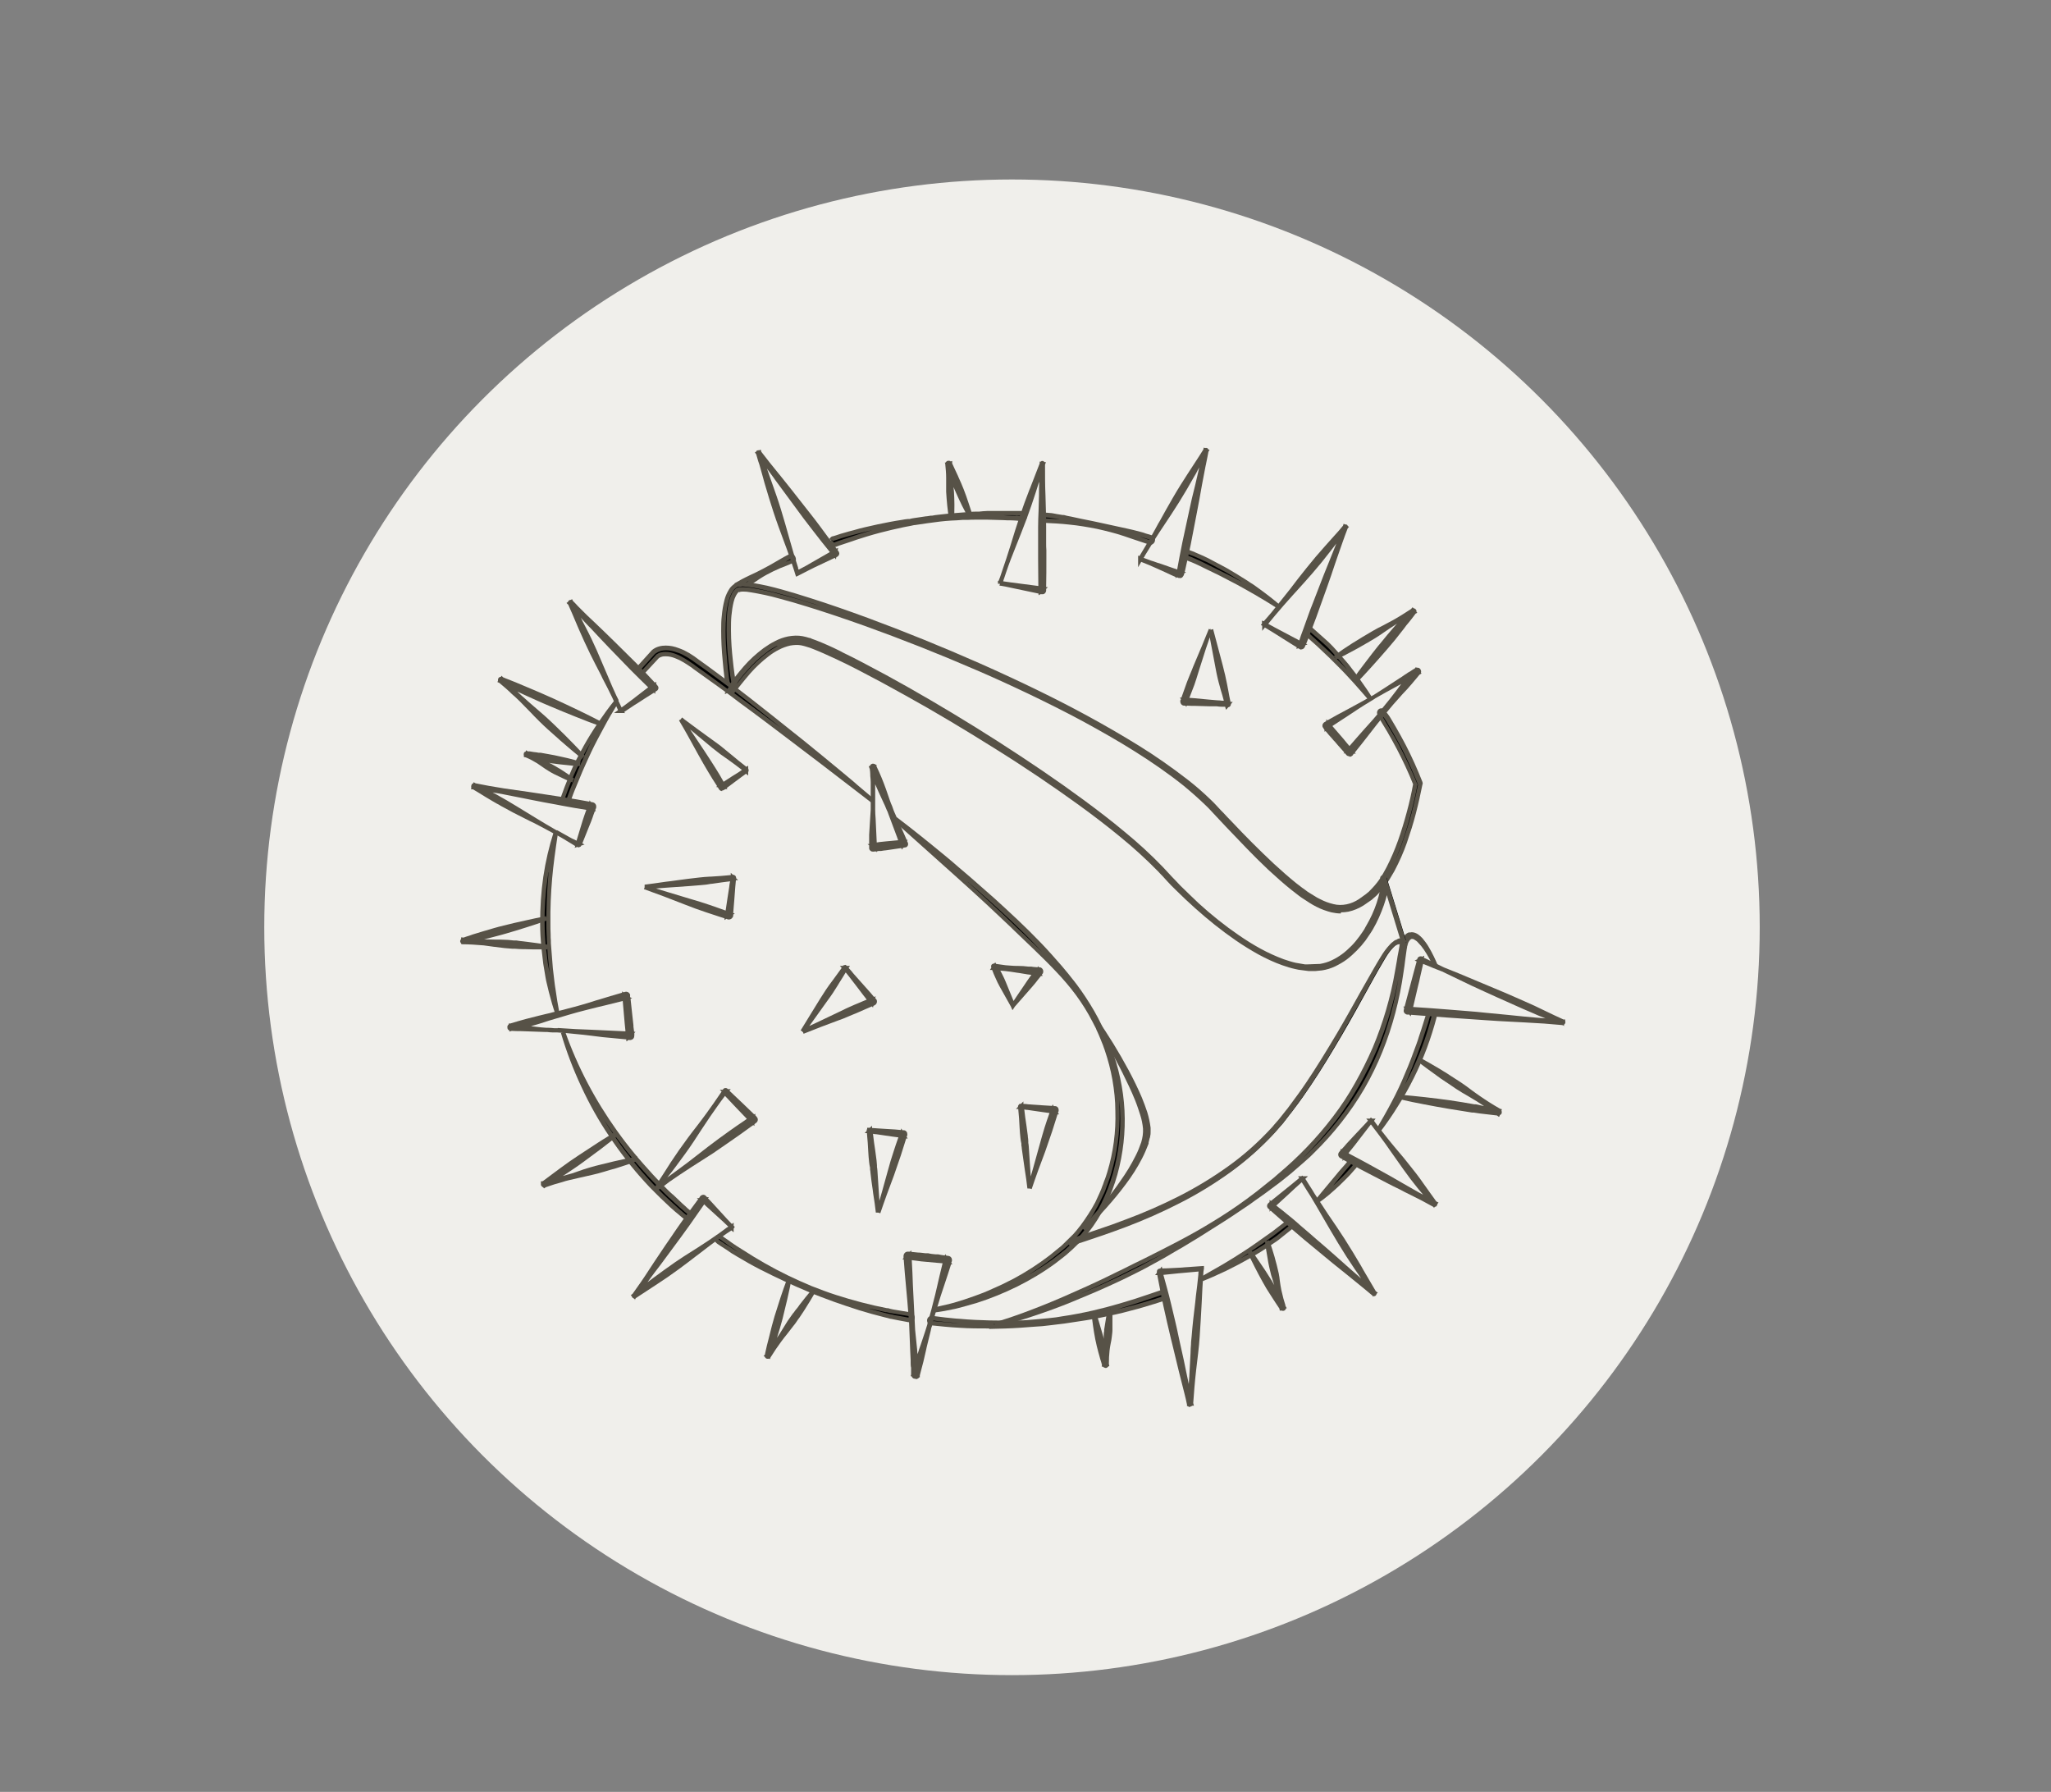 <?xml version="1.0" encoding="UTF-8"?>
<svg xmlns="http://www.w3.org/2000/svg" id="Ebene_1" viewBox="0 0 91.89 80.27">
  <rect x="0" y="0" width="91.89" height="80.27" fill="#808080" stroke="none"/>
  <defs>
    <style>.cls-1{fill:#f0efeb;}.cls-2{fill:#575247;}</style>
  </defs>
  <circle id="Ellipse_32" class="cls-1" cx="45.34" cy="41.54" r="33.5"></circle>
  <g id="Gruppe_46067">
    <g id="Pfad_50565">
      <path d="M25.21,35.89s-.02-.03-.02-.05c0-.01,0-.03,0-.04l.03-.08,.05-.15c.04-.1,.07-.2,.11-.3,.04-.1,.08-.2,.12-.3l.06-.15,.06-.15c.04-.1,.09-.2,.13-.29,.05-.1,.09-.19,.14-.29,.1-.19,.19-.38,.3-.57s.21-.37,.32-.55,.23-.36,.35-.54c.24-.35,.49-.7,.76-1.03-.22,.36-.44,.73-.64,1.1-.1,.18-.2,.37-.3,.56s-.19,.38-.28,.57-.18,.38-.26,.57c-.04,.1-.08,.19-.12,.29s-.08,.19-.12,.29l-.12,.29c-.04,.1-.08,.2-.12,.29-.04,.1-.08,.2-.11,.29l-.05,.15-.03,.07s0,.02-.01,.04c-.01,.01-.03,.02-.05,.03h0c-.07,.01-.14-.01-.18-.06"></path>
      <path class="cls-2" d="M25.35,36.06c-.08,0-.16-.03-.21-.1h0s-.05-.07-.05-.12c0-.04,0-.06,.02-.08l.08-.22c.04-.1,.07-.2,.11-.3,.04-.1,.08-.2,.12-.3l.12-.3c.04-.1,.09-.2,.13-.3,.05-.1,.09-.2,.14-.29l.09-.17c.07-.14,.14-.27,.22-.41l.02-.04c.1-.17,.19-.34,.3-.51,.11-.18,.23-.36,.35-.54,.24-.35,.49-.7,.76-1.03l.16,.12c-.25,.4-.46,.76-.64,1.1-.1,.18-.2,.37-.3,.56-.1,.19-.19,.37-.28,.56-.06,.13-.12,.26-.18,.39l-.13,.29c-.03,.06-.05,.12-.08,.18l-.24,.58c-.04,.1-.08,.19-.12,.29-.04,.1-.08,.2-.11,.29l-.08,.22s-.01,.03-.02,.05c-.04,.05-.08,.07-.12,.08-.02,0-.03,0-.05,0Zm-.06-.23s.04,.02,.07,.03l.08-.22c.04-.1,.07-.2,.11-.3,.04-.1,.08-.2,.12-.29l.24-.58c.03-.06,.05-.12,.08-.18l.13-.29c.06-.13,.12-.27,.18-.4,.06-.13,.12-.26,.19-.39-.06,.11-.13,.22-.19,.33l-.02,.04c-.07,.13-.14,.27-.21,.4l-.09,.17c-.05,.09-.09,.19-.14,.28-.04,.1-.09,.19-.13,.29l-.12,.29c-.04,.1-.08,.2-.12,.3s-.07,.2-.11,.3l-.08,.23Z"></path>
    </g>
    <g id="Pfad_50566">
      <path d="M58.62,28.15s.03,0,.05,0c0,0,.02,.01,.03,.02l.05,.04,.1,.09,.2,.17,.2,.18,.1,.09,.1,.1c.06,.06,.12,.13,.19,.19s.12,.13,.18,.2l.18,.2c.06,.07,.12,.13,.17,.2,.12,.13,.23,.27,.34,.41,.11,.14,.22,.28,.32,.42,.21,.29,.41,.58,.59,.88-.23-.27-.46-.54-.7-.8-.12-.13-.24-.26-.36-.39s-.24-.25-.37-.38c-.06-.06-.12-.12-.19-.19-.06-.06-.12-.13-.19-.19s-.12-.12-.19-.18l-.19-.18-.09-.09-.1-.09-.2-.18-.2-.18-.1-.09-.05-.04s-.02-.01-.02-.02c0-.02,0-.03,0-.05h0c.02-.07,.06-.12,.13-.14"></path>
      <path class="cls-2" d="M61.35,31.4c-.23-.27-.46-.53-.7-.8-.12-.13-.24-.26-.35-.38-.12-.13-.25-.26-.37-.38-.06-.06-.12-.12-.18-.18-.03-.03-.07-.07-.1-.1-.03-.03-.06-.06-.08-.08l-.57-.54-.55-.49s-.03-.02-.04-.04c-.03-.06-.03-.1-.01-.14,.02-.09,.09-.16,.18-.2l.03,.08-.03-.09s.08-.02,.12-.01c.04,.02,.05,.03,.07,.04l.75,.67c.06,.06,.13,.13,.19,.19,.06,.07,.12,.13,.19,.21l.35,.4c.12,.13,.23,.27,.34,.42,.11,.14,.22,.28,.32,.43,.23,.32,.43,.61,.6,.89l-.16,.12Zm-2.76-3.09l1.11,1.02s.06,.06,.09,.09c.03,.03,.07,.07,.1,.1,.06,.06,.13,.12,.19,.19,.09,.09,.18,.18,.27,.28-.08-.1-.16-.2-.24-.29l-.35-.4c-.06-.07-.12-.13-.18-.2-.06-.06-.12-.13-.19-.19l-.2-.18-.54-.47s-.05,.03-.06,.06Z"></path>
    </g>
    <g id="Pfad_50567">
      <path d="M53.07,24.69s.03-.02,.05-.02c.01,0,.03,0,.04,.01l.07,.03,.14,.06s.1,.04,.14,.06l.14,.06c.1,.04,.19,.09,.28,.13s.19,.09,.28,.13,.18,.1,.28,.14l.27,.15c.09,.05,.18,.1,.27,.15l.27,.16c.18,.11,.35,.22,.52,.33,.09,.06,.17,.11,.26,.17l.13,.09,.13,.09c.33,.24,.66,.49,.98,.76-.35-.22-.7-.44-1.05-.65l-.13-.08-.13-.08-.27-.15c-.18-.1-.36-.2-.54-.29l-.27-.14-.27-.14-.55-.27c-.18-.09-.37-.18-.55-.26l-.14-.06s-.09-.04-.14-.06l-.14-.06-.07-.03s-.02,0-.04-.02c-.01-.01-.02-.03-.02-.05h0c-.01-.07,.02-.14,.07-.18"></path>
      <path class="cls-2" d="M57.27,27.28c-.35-.22-.7-.44-1.05-.64l-.53-.3c-.18-.1-.36-.2-.54-.29l-.54-.28-.68-.33c-.14-.07-.28-.14-.42-.2l-.14-.06s-.05-.02-.08-.03l-.27-.11s-.04-.01-.05-.03c-.04-.04-.06-.08-.07-.12-.02-.09,.03-.2,.11-.26h0s.07-.04,.11-.04c.04,0,.06,.01,.08,.02l.27,.1s.06,.02,.09,.04l.14,.06c.08,.03,.15,.07,.23,.1l.06,.03c.09,.04,.19,.09,.28,.14l.64,.34c.06,.03,.12,.07,.19,.11l.27,.16c.18,.11,.35,.22,.53,.33,.09,.06,.17,.12,.26,.17l.25,.18c.36,.26,.68,.51,.98,.77l-.12,.16Zm-4.17-2.44l.27,.11s.06,.02,.09,.04l.14,.06c.14,.06,.28,.13,.42,.2l1.23,.61c.13,.07,.26,.14,.39,.21-.12-.08-.25-.16-.37-.23l-.27-.16c-.06-.04-.12-.07-.18-.1l-.63-.34c-.09-.05-.18-.09-.28-.13l-.06-.03c-.07-.03-.14-.07-.22-.1l-.14-.06s-.05-.02-.08-.03l-.27-.1s-.03,.04-.03,.06Z"></path>
    </g>
    <g id="Pfad_50568">
      <path d="M46.69,23.09s.02-.03,.04-.04c.01,0,.03,0,.04,0h.08s.16,.02,.16,.02c.05,0,.11,0,.16,.02l.16,.03c.11,.02,.21,.04,.31,.06s.21,.04,.31,.06c.41,.08,.83,.18,1.24,.26s.82,.18,1.23,.27c.1,.02,.2,.05,.31,.07s.2,.05,.31,.08,.2,.06,.3,.09l.15,.05,.08,.02s.05,0,.07,.05c.02,.06,0,.12-.05,.16h0s-.06,0-.08,0l-.07-.03-.15-.05-.3-.1c-.2-.07-.4-.13-.6-.2-.4-.13-.8-.24-1.21-.32-.41-.08-.82-.15-1.24-.19-.21-.02-.42-.04-.62-.06h-.15s-.16-.02-.16-.02h-.16s-.08,0-.08,0c-.01,0-.03,0-.04,0-.02,0-.03-.02-.04-.04h0c-.03-.06-.02-.13,.01-.19"></path>
      <path class="cls-2" d="M51.54,24.41s-.06-.01-.07-.02l-.69-.23c-.15-.05-.29-.1-.44-.15-.39-.13-.8-.23-1.2-.32-.41-.08-.82-.15-1.23-.19-.19-.02-.39-.04-.58-.05l-.58-.03s-.03,0-.05,0h-.03s-.07-.06-.08-.11c-.04-.08-.03-.19,.02-.27h.02s-.01,0-.01,0c.02-.04,.06-.07,.1-.08,.04,0,.06,0,.09,0l.23,.02c.05,0,.11,.01,.16,.02l.16,.03c.08,.01,.17,.03,.25,.04h.06c.07,.02,.14,.04,.2,.05l.11,.02c.32,.07,.64,.14,.96,.2l.28,.06c.41,.09,.82,.18,1.24,.27,.1,.02,.21,.05,.31,.07l.31,.08c.09,.02,.18,.05,.26,.08l.27,.08s.11,.03,.13,.12c.03,.1,0,.21-.09,.27-.04,.03-.07,.04-.1,.04Zm-.55-.39l.54,.18s0-.02,0-.02c0,0,0,0,0,0l-.26-.08c-.08-.02-.17-.05-.26-.07h-.02Zm-4.17-.8l.52,.03c.11,0,.22,.02,.32,.03-.02,0-.03,0-.05,0h-.06c-.08-.03-.16-.04-.25-.05l-.16-.02s-.1-.01-.15-.02l-.24-.02s-.01,.04,0,.07h.07Z"></path>
    </g>
    <g id="Pfad_50569">
      <path d="M37.24,24.21s.03-.05,.05-.06c.02,0,.04-.02,.07-.02l.13-.04c.09-.03,.18-.06,.26-.08l.13-.04,.13-.04c.09-.03,.18-.05,.26-.07,.35-.1,.71-.18,1.07-.26s.72-.14,1.08-.2c.09-.02,.18-.03,.27-.04s.18-.03,.27-.04l.27-.04,.27-.04c.09-.01,.18-.02,.27-.04s.18-.02,.27-.03l.27-.03,.27-.03,.55-.04c.18-.01,.36-.03,.55-.04s.37-.02,.55-.03h.27c.09,0,.18,0,.27,0h.55c.09,0,.18,0,.27,.01h.14s.09,0,.13,.05c.04,.04,.04,.12,0,.16,0,0,0,0,0,0h-.01s-.09,.03-.14,.03h-.14c-.09-.02-.18-.03-.27-.03-.18,0-.36-.01-.54-.02h-.27s-.27,0-.27,0h-.54c-.18,0-.36,.01-.54,.02s-.36,.01-.54,.03c-.36,.03-.72,.07-1.09,.12l-.27,.04-.27,.04c-.09,.01-.18,.03-.27,.05s-.18,.03-.27,.05c-.36,.07-.71,.16-1.06,.25s-.7,.2-1.04,.31c-.09,.03-.17,.06-.26,.08l-.26,.09c-.09,.03-.17,.06-.26,.09l-.13,.05s-.04,.02-.07,.02c-.03,0-.05,0-.08-.01h0c-.06-.03-.09-.11-.06-.17"></path>
      <path class="cls-2" d="M37.36,24.5s-.08,0-.11-.03c-.11-.06-.15-.19-.1-.3l.18,.08s0,.04,.02,.05c.02,0,.04,0,.06-.01l.13-.05c.06-.02,.12-.04,.18-.06l.42-.14c.06-.02,.12-.04,.18-.06,.21-.07,.48-.15,.76-.23-.27,.06-.52,.12-.77,.19-.08,.02-.15,.04-.23,.06l-.38,.11c-.06,.02-.12,.04-.18,.06l-.13,.04s-.04,.01-.05,.02l-.19-.07s.05-.08,.09-.11c.03-.02,.06-.03,.09-.03l.13-.04c.06-.02,.12-.04,.18-.06l.38-.11c.08-.02,.15-.04,.23-.06,.33-.1,.67-.17,1.07-.26,.38-.08,.74-.15,1.08-.2,.09-.02,.18-.03,.27-.04h.08c.06-.02,.13-.03,.19-.04l.54-.08c.07,0,.14-.02,.22-.03h.06c.09-.02,.18-.03,.27-.04l.55-.06,.65-.05c.15-.01,.3-.03,.45-.03h.17c.13-.02,.25-.02,.38-.03h.55s.55,0,.55,0c.07,0,.13,0,.2,0h.22s.12,.01,.2,.08c.09,.09,.09,.22,0,.31l-.02,.02c-.08,.05-.14,.05-.18,.04h-.03s-.2-.02-.2-.02c-.06,0-.13-.01-.19-.01-.13,0-.26,0-.38-.01l-.7-.02h-.54c-.12,0-.24,0-.36,.01h-.23c-.17,.02-.33,.02-.5,.03-.33,.02-.67,.06-1.08,.12l-.54,.08c-.06,0-.11,.02-.17,.03l-.1,.02c-.09,.02-.18,.03-.26,.05-.33,.07-.68,.15-1.06,.25-.38,.1-.76,.22-1.04,.31-.06,.02-.12,.04-.17,.06l-.42,.14c-.06,.02-.12,.04-.18,.06l-.13,.05s-.05,.02-.08,.02c-.01,0-.02,0-.04,0Zm7.45-1.42h.15c.13,.01,.25,.02,.38,.02,.07,0,.14,0,.21,.01l.23,.02s.03,0,.04,0c0-.03-.02-.03-.06-.03h-.22c-.06-.02-.12-.02-.19-.02h-.53Z"></path>
    </g>
    <g id="Pfad_50570">
      <path d="M32.99,26.25s0-.03,0-.04c0,0,.01,0,.02-.01l.04-.02,.08-.04c.05-.03,.1-.06,.16-.08,.1-.05,.21-.1,.32-.16,.21-.1,.43-.2,.63-.31s.41-.23,.62-.35c.1-.06,.2-.12,.31-.17,.05-.03,.1-.06,.16-.08l.08-.04,.04-.02s.02-.02,.05,0c.04,.04,.07,.1,.07,.16h0s-.02,.04-.03,.04l-.04,.02-.08,.03c-.05,.02-.11,.04-.16,.07l-.33,.13c-.22,.09-.43,.19-.63,.3-.21,.11-.4,.24-.59,.38-.1,.07-.19,.14-.29,.2-.05,.03-.1,.07-.14,.1l-.07,.05-.04,.02s-.01,0-.02,0-.02,0-.04-.02h0s-.08-.1-.1-.16"></path>
      <path class="cls-2" d="M33.14,26.53s-.08-.02-.1-.05c-.06-.05-.11-.12-.13-.2h0s-.01-.06,0-.09v-.06l.18-.1c.06-.04,.11-.06,.16-.09,.08-.04,.17-.09,.26-.13l.06-.03c.24-.11,.43-.2,.63-.31,.21-.11,.41-.22,.61-.34,.1-.06,.2-.12,.31-.18l.04-.02s.07-.04,.11-.06l.15-.07s.1,0,.14,.04c.06,.06,.1,.14,.1,.22,0,.09-.04,.12-.08,.14l-.13,.05s-.07,.03-.11,.05l-.38,.15c-.21,.09-.42,.19-.62,.3-.2,.11-.4,.24-.58,.37-.05,.03-.09,.06-.13,.09-.05,.04-.1,.07-.15,.11l-.03,.02s-.07,.05-.11,.07l-.14,.1h-.05Zm-.03-.27s.02,.04,.03,.05l.07-.05s.07-.05,.11-.08l.03-.02c.05-.03,.1-.07,.15-.1,.01-.01,.03-.02,.04-.03-.07,.03-.15,.07-.21,.11-.05,.03-.1,.05-.14,.07l-.09,.05Zm-.1-.06h0s0,0,0,0Zm2.43-1.17h0s-.08,.04-.08,.04c-.04,.02-.07,.04-.11,.06l-.05,.03s0,0,0,0l.06-.02s.07-.03,.11-.04l.08-.03s0-.02-.01-.02Zm.05,0s0,0,0,0h0Z"></path>
    </g>
    <g id="Pfad_50571">
      <path d="M32.7,30.93h0c-.07-.2-.12-.42-.14-.65-.03-.22-.05-.45-.07-.67-.04-.45-.07-.9-.07-1.35,0-.23,0-.45,.03-.68,.02-.23,.06-.46,.12-.68,.03-.12,.07-.23,.13-.34,.03-.06,.06-.11,.1-.16,.04-.05,.09-.1,.15-.14l.04-.03s.04-.02,.06-.03h.03s.03-.01,.03-.01c.02,0,.03,0,.05,0,.06,0,.12,0,.19,0,.12,0,.23,.02,.35,.04,.23,.04,.45,.08,.67,.13s.44,.11,.65,.17c.43,.12,.86,.25,1.29,.38,.85,.27,1.7,.57,2.54,.88,1.68,.62,3.34,1.29,4.98,2.02,1.63,.73,3.25,1.5,4.83,2.35,.79,.43,1.56,.88,2.32,1.35,.76,.47,1.5,.98,2.2,1.54,.35,.28,.69,.57,1.01,.89,.16,.16,.32,.32,.47,.49s.3,.33,.46,.49c.31,.32,.62,.64,.93,.96s.63,.63,.96,.93,.66,.6,1.01,.88c.09,.07,.18,.14,.26,.2s.18,.13,.27,.19l.14,.09,.07,.04,.07,.04s.1,.06,.14,.08l.15,.08c.19,.1,.4,.17,.61,.22,.21,.05,.42,.05,.63,.01,.21-.05,.41-.13,.59-.25l.07-.04,.07-.05,.07-.05,.07-.05s.09-.07,.13-.1,.08-.07,.12-.11c.16-.15,.3-.32,.42-.5,.06-.09,.12-.18,.18-.28l.08-.14s.03-.05,.04-.07l.04-.07c.2-.39,.38-.8,.52-1.22,.15-.42,.28-.84,.39-1.27s.21-.86,.29-1.3v.06c-.21-.55-.46-1.1-.74-1.62-.14-.27-.28-.53-.44-.78l-.12-.19-.12-.19c-.04-.06-.08-.13-.12-.19-.04-.06-.07-.13-.1-.2h0s0-.1,.04-.12c.04-.02,.08,0,.11,.02,.1,.11,.19,.24,.27,.37l.12,.19,.12,.19c.15,.26,.3,.52,.44,.79,.28,.54,.53,1.09,.75,1.65h0s0,.04,0,.06c-.08,.44-.19,.88-.3,1.32s-.25,.86-.4,1.29c-.15,.43-.33,.84-.54,1.24l-.04,.07s-.03,.05-.04,.07l-.09,.15c-.06,.1-.12,.19-.19,.29-.13,.19-.28,.36-.45,.52-.04,.04-.09,.08-.13,.11s-.09,.07-.13,.11l-.07,.05-.07,.05-.07,.05-.07,.04c-.2,.13-.42,.22-.65,.26-.23,.04-.47,.04-.7-.02-.22-.05-.44-.14-.64-.24l-.15-.08s-.1-.06-.15-.09l-.07-.04-.07-.05-.14-.09c-.09-.07-.18-.13-.27-.2s-.18-.14-.27-.21c-.35-.28-.68-.58-1.01-.89s-.64-.62-.96-.94-.62-.64-.93-.97c-.15-.16-.31-.33-.46-.49-.15-.17-.3-.33-.46-.48-.32-.31-.65-.61-1-.88-.7-.55-1.43-1.07-2.19-1.54-.76-.48-1.53-.92-2.32-1.34s-1.59-.82-2.39-1.21-1.62-.76-2.44-1.11c-1.64-.71-3.3-1.36-4.99-1.97-.84-.3-1.69-.58-2.54-.85-.43-.13-.85-.25-1.29-.37-.43-.12-.86-.21-1.3-.29-.11-.02-.21-.03-.32-.03-.05,0-.1,0-.15,0-.01,0-.02,0-.03,0h-.03s-.01,0-.01,0l-.03,.02s-.07,.06-.1,.09c-.03,.04-.05,.08-.08,.12-.05,.09-.08,.19-.11,.29-.05,.21-.09,.42-.1,.64-.02,.22-.02,.44-.02,.66,0,.44,.03,.89,.08,1.33,.02,.22,.05,.44,.08,.66,.01,.11,.03,.22,.04,.33,.01,.11,.02,.22,.01,.33v.02c-.02,.05-.08,.08-.13,.06-.03-.01-.05-.03-.06-.06"></path>
      <path class="cls-2" d="M60.07,40.92c-.14,0-.28-.02-.42-.05-.23-.06-.46-.14-.67-.25l-.15-.08c-.05-.03-.1-.06-.15-.09l-.37-.24c-.07-.05-.14-.1-.2-.15l-.09-.07c-.06-.05-.12-.09-.18-.14-.31-.25-.62-.52-1.02-.89-.34-.32-.68-.66-.96-.95-.27-.28-.57-.59-.93-.97-.15-.16-.31-.33-.46-.49-.17-.18-.3-.33-.46-.48-.31-.3-.65-.6-.99-.88-.69-.55-1.43-1.06-2.18-1.53-.68-.43-1.43-.86-2.31-1.34-.74-.4-1.52-.79-2.39-1.21-.82-.39-1.64-.77-2.44-1.11-1.64-.71-3.31-1.37-4.98-1.97-.9-.32-1.73-.6-2.54-.85-.44-.14-.87-.26-1.28-.37-.42-.12-.86-.21-1.29-.28-.1-.02-.21-.03-.31-.03-.05,0-.09,0-.14,0h-.05s-.05,.05-.07,.08c-.02,.03-.05,.07-.07,.11-.04,.08-.08,.18-.1,.27-.05,.2-.08,.41-.1,.62-.02,.21-.02,.42-.02,.65,0,.48,.04,.96,.08,1.32,.02,.22,.05,.44,.08,.66l.02,.12c0,.07,.02,.14,.03,.21,.01,.11,.02,.23,.01,.35v.05c-.05,.1-.16,.16-.26,.12-.04-.02-.08-.05-.1-.09h-.02c-.08-.22-.12-.45-.14-.68-.03-.22-.05-.45-.07-.67-.05-.51-.07-.95-.07-1.36,0-.24,0-.47,.03-.69,.02-.24,.06-.47,.12-.7,.03-.12,.08-.25,.14-.36,.03-.06,.07-.12,.11-.18,.05-.06,.1-.11,.17-.16l.05-.03s.06-.03,.09-.04l.13-.03c.07,0,.13,0,.2,0,.12,0,.24,.02,.36,.04,.24,.04,.48,.09,.67,.13,.22,.05,.44,.11,.66,.17,.39,.11,.8,.23,1.29,.39,.79,.25,1.62,.54,2.55,.88,1.67,.62,3.35,1.3,4.98,2.02,1.83,.81,3.41,1.58,4.83,2.35,.79,.43,1.57,.88,2.33,1.35,.76,.47,1.5,.99,2.21,1.54,.36,.28,.7,.58,1.02,.89,.16,.15,.31,.32,.46,.48l.1,.1c.12,.13,.24,.26,.37,.39,.31,.33,.62,.65,.93,.96,.31,.31,.63,.62,.96,.93,.37,.34,.69,.62,1,.87,.09,.07,.17,.13,.26,.2,.09,.06,.18,.13,.26,.19l.42,.26,.14,.07c.19,.1,.38,.17,.59,.22,.19,.05,.39,.05,.59,.01,.2-.04,.38-.12,.55-.23l.32-.23s.05-.04,.07-.06c.04-.03,.08-.06,.11-.1,.15-.15,.29-.31,.41-.48,.06-.09,.12-.18,.17-.27l.16-.29c.2-.39,.37-.79,.52-1.21,.14-.4,.27-.82,.39-1.27,.12-.44,.21-.85,.28-1.24-.21-.53-.46-1.06-.72-1.56-.14-.27-.29-.53-.43-.78l-.23-.38c-.04-.06-.08-.13-.12-.2-.04-.07-.07-.14-.1-.21-.04-.09,0-.2,.09-.25,.08-.04,.17-.02,.23,.05,.1,.12,.2,.24,.28,.38l.23,.39c.15,.26,.3,.53,.44,.8,.28,.54,.53,1.1,.75,1.66,.01,.04,.02,.08,0,.11-.08,.4-.17,.82-.3,1.32-.11,.43-.25,.86-.4,1.3-.15,.43-.34,.85-.55,1.25l-.04,.07s-.02,.03-.03,.05l-.1,.17c-.05,.09-.11,.19-.19,.29-.13,.19-.29,.37-.46,.54-.05,.04-.09,.08-.14,.12l-.03,.03s-.07,.06-.11,.08l-.29,.2c-.21,.13-.44,.23-.68,.28-.11,.02-.22,.03-.33,.03Zm3.43-5.74c-.07,.4-.17,.82-.29,1.28-.12,.45-.25,.88-.39,1.28-.09,.27-.2,.53-.31,.79,.12-.26,.23-.52,.32-.79,.15-.43,.29-.86,.4-1.28,.13-.49,.22-.91,.3-1.31-.22-.56-.47-1.11-.74-1.64-.14-.27-.29-.53-.44-.79l-.23-.39c-.07-.12-.15-.23-.24-.33,.04,.05,.07,.1,.1,.16,.04,.06,.07,.13,.11,.19l.23,.38c.15,.25,.3,.51,.44,.79,.27,.52,.52,1.06,.74,1.6h.01s0,.06,0,.06h-.01Zm-30.26-8.9s-.06,0-.09,0c-.02,0-.03,0-.06,0h-.03s-.03,.02-.04,.03l-.04,.02s-.09,.07-.12,.12c-.03,.04-.06,.09-.09,.14-.05,.1-.09,.21-.12,.32-.06,.22-.1,.44-.11,.67-.02,.21-.03,.43-.03,.67,0,.4,.02,.84,.07,1.34,.02,.22,.04,.45,.07,.67,.02,.21,.06,.41,.12,.61h0c0-.12,0-.22-.01-.31,0-.07-.02-.14-.03-.21l-.02-.12c-.03-.22-.05-.44-.08-.66-.04-.37-.08-.85-.08-1.34,0-.24,0-.46,.02-.67,.01-.22,.05-.44,.1-.66,.03-.11,.07-.21,.12-.31,.03-.05,.05-.09,.09-.14,.04-.04,.07-.08,.12-.11l.1-.04s.05,0,.06,0c.04,0,.1,0,.15,0,.11,0,.22,.02,.33,.03,.44,.07,.88,.17,1.31,.29,.41,.11,.85,.23,1.29,.37,.16,.05,.33,.1,.49,.15-.17-.06-.33-.11-.5-.16-.49-.15-.9-.28-1.29-.38-.22-.06-.43-.11-.65-.16-.19-.04-.42-.1-.66-.13-.11-.02-.22-.03-.34-.04-.03,0-.06,0-.09,0Z"></path>
    </g>
    <g id="Pfad_50572">
      <path d="M40.08,36.69c.75,.57,1.49,1.16,2.22,1.77,.18,.15,.36,.3,.54,.46,.18,.15,.36,.31,.54,.46,.36,.31,.71,.62,1.07,.94,.7,.63,1.4,1.28,2.05,1.97,.33,.34,.64,.7,.95,1.05,.15,.18,.31,.36,.45,.55,.07,.09,.15,.18,.22,.28s.14,.19,.21,.29c.27,.39,.52,.79,.75,1.21l.16,.32c.05,.11,.1,.21,.15,.32s.09,.22,.14,.33,.09,.22,.13,.33c.34,.89,.54,1.83,.59,2.79,.05,.96-.06,1.92-.32,2.84-.13,.46-.3,.91-.51,1.35-.21,.43-.47,.84-.77,1.22h0s0,.02,0,.02h.01c-.1,.12-.21,.24-.33,.36l-.09,.09-.09,.09-.04,.04-.05,.04-.09,.08-.18,.16c-.06,.05-.13,.1-.19,.16l-.19,.15-.2,.15c-.53,.39-1.09,.73-1.68,1.02-.59,.29-1.19,.54-1.82,.74l-.23,.07-.12,.04-.12,.03-.24,.06s-.08,.02-.12,.03l-.12,.03c-.32,.07-.64,.13-.96,.17l.24-.05,.12-.02,.12-.03,.24-.06c.08-.02,.16-.04,.23-.07,.31-.09,.62-.19,.92-.3,.15-.06,.3-.12,.45-.18s.3-.13,.45-.19l.22-.1c.07-.04,.15-.07,.22-.1l.22-.11,.11-.05,.11-.06c.57-.3,1.11-.65,1.62-1.05l.19-.15,.18-.15c.06-.05,.12-.1,.18-.16l.18-.16,.09-.08,.04-.04,.04-.04,.09-.09,.08-.09c.11-.12,.21-.24,.3-.36h0s0-.02,0-.02h-.01c.14-.17,.27-.36,.4-.56,.03-.05,.06-.1,.09-.15s.06-.1,.09-.15l.08-.15s.03-.05,.04-.08l.04-.08,.08-.16,.07-.16c.05-.1,.09-.21,.14-.32,.02-.05,.04-.11,.06-.16s.04-.11,.06-.16c.04-.11,.08-.22,.11-.33,.27-.89,.39-1.83,.37-2.76,0-.47-.06-.94-.14-1.4-.08-.46-.2-.92-.35-1.36-.04-.11-.08-.22-.12-.33s-.09-.22-.13-.33-.1-.21-.15-.32l-.16-.32c-.22-.42-.47-.82-.75-1.2-.14-.19-.29-.37-.44-.55s-.31-.35-.47-.53c-.33-.34-.66-.67-1-1-.34-.33-.68-.65-1.02-.98s-.69-.65-1.03-.97c-1.39-1.28-2.81-2.53-4.21-3.79"></path>
      <path class="cls-2" d="M41.82,58.78l-.03-.2,.71-.16s.1-.03,.15-.04l.08-.02c.31-.09,.62-.19,.92-.3,.09-.03,.18-.07,.27-.1l.18-.07c.13-.05,.26-.11,.39-.17l.27-.12s.08-.04,.13-.06l.52-.26c.56-.3,1.1-.65,1.61-1.04l.43-.35s.08-.06,.12-.1l.51-.5c.11-.12,.21-.24,.29-.35l.02-.02c.15-.2,.27-.38,.38-.55,.02-.03,.04-.07,.06-.1l.03-.04s.05-.08,.07-.12l.1-.18s.03-.05,.04-.07l.18-.39c.03-.07,.06-.14,.09-.21l.04-.11s.03-.07,.04-.1l.03-.09s.03-.09,.05-.13l.04-.11c.02-.07,.05-.15,.07-.22,.27-.89,.39-1.81,.36-2.73,0-.46-.05-.93-.13-1.39-.08-.46-.2-.91-.35-1.35l-.04-.11c-.02-.07-.05-.14-.08-.21-.04-.11-.09-.22-.13-.32-.02-.05-.05-.11-.07-.16-.03-.05-.05-.11-.07-.16l-.16-.31c-.21-.41-.46-.81-.74-1.19-.15-.2-.29-.38-.43-.54-.15-.18-.31-.35-.47-.52-.32-.34-.66-.67-1-1-.31-.3-.62-.59-.93-.89l-.09-.09c-.34-.32-.69-.65-1.03-.97-.95-.88-1.93-1.75-2.88-2.6-.44-.4-.89-.79-1.33-1.19l.14-.16c.7,.53,1.42,1.11,2.22,1.77,.18,.15,.36,.3,.54,.46,.18,.15,.36,.31,.54,.46,.39,.34,.74,.65,1.07,.94,.67,.61,1.39,1.27,2.06,1.97,.34,.35,.67,.73,.96,1.06,.05,.06,.1,.12,.15,.18,.1,.12,.21,.25,.3,.37l.08,.1c.05,.06,.09,.12,.14,.18,.07,.1,.14,.19,.21,.29,.27,.39,.53,.8,.75,1.22l.16,.32c.03,.06,.05,.11,.08,.17,.02,.05,.05,.1,.07,.15,.03,.07,.06,.14,.09,.22,.02,.04,.03,.08,.05,.12,.03,.07,.06,.15,.09,.22l.04,.11c.34,.9,.55,1.85,.6,2.82,.05,.97-.06,1.94-.32,2.88-.13,.46-.3,.92-.52,1.36-.22,.44-.48,.86-.78,1.24h-.01c-.11,.16-.24,.3-.33,.39l-.36,.35-.19,.17s-.06,.05-.09,.08c-.03,.02-.06,.05-.1,.08l-.4,.31c-.53,.39-1.1,.73-1.7,1.03-.59,.29-1.2,.54-1.83,.74l-.71,.2s-.08,.02-.12,.03l-.12,.03c-.32,.07-.64,.13-.97,.17Zm6.7-3.73c-.09,.13-.19,.25-.31,.38l-.34,.34-.18,.16s-.08,.07-.13,.11l-.44,.35c-.34,.26-.69,.5-1.06,.73,.38-.21,.74-.45,1.09-.7l.39-.3s.07-.06,.1-.08c.03-.02,.06-.05,.09-.07l.54-.5c.13-.14,.23-.25,.31-.36h0s0,0,0,0c0,0,0,0,0,0h0c.3-.38,.56-.79,.77-1.22,.21-.43,.38-.88,.51-1.33,.26-.92,.37-1.86,.32-2.81,0-.16-.02-.32-.04-.48,.01,.16,.02,.33,.02,.49,.02,.94-.1,1.88-.37,2.79-.02,.08-.05,.15-.07,.23l-.04,.11s-.03,.09-.05,.14l-.03,.08s-.03,.07-.04,.11l-.04,.11c-.03,.08-.06,.15-.1,.22l-.19,.39s-.02,.04-.03,.06l-.11,.2s-.05,.09-.07,.13l-.02,.04s-.04,.07-.07,.11c-.11,.18-.24,.36-.39,.57h0s0,0,0,0h0Zm-5.51-15.86c.45,.41,.91,.82,1.35,1.23,.35,.32,.69,.64,1.03,.97l.09,.09c.31,.29,.62,.59,.93,.89,.09,.09,.19,.18,.28,.27-.09-.09-.18-.19-.27-.28-.66-.7-1.38-1.36-2.04-1.96-.35-.32-.71-.63-1.06-.93l-.32-.27Z"></path>
    </g>
    <g id="Pfad_50573">
      <path d="M28.56,30.06s.03-.09,.06-.13l.09-.1,.18-.21,.37-.42,.02-.02c.08-.06,.17-.11,.27-.14,.09-.03,.19-.04,.29-.04,.18,0,.36,.04,.53,.11,.08,.03,.16,.06,.24,.1l.12,.06,.06,.03,.06,.03c.14,.09,.28,.19,.42,.28,.27,.19,.54,.39,.81,.59s.53,.4,.8,.6l-.08-.03h0s.05,0,.08,.03c.53,.41,1.06,.82,1.59,1.24s1.05,.83,1.57,1.26,1.04,.85,1.56,1.28c.26,.21,.51,.43,.77,.65s.51,.43,.77,.65l-1.6-1.23c-.53-.41-1.07-.82-1.6-1.22-.54-.4-1.07-.81-1.61-1.21s-1.08-.8-1.62-1.2l.08,.03h0s-.05,0-.08-.03h0c-.27-.2-.53-.39-.8-.58-.27-.19-.54-.39-.81-.58-.14-.09-.27-.19-.41-.27l-.05-.03-.05-.03-.11-.05c-.07-.03-.14-.07-.21-.09-.14-.06-.29-.09-.44-.09-.07,0-.14,0-.21,.03-.06,.02-.12,.05-.17,.09l.02-.02-.37,.41-.19,.2-.09,.1s-.07,.06-.12,.08c-.06,.02-.12-.02-.14-.08,0,0,0,0,0,0,0-.02,0-.03,0-.05"></path>
      <path class="cls-2" d="M39.07,35.98l-1.6-1.23c-.53-.41-1.07-.82-1.6-1.22l-.34-.26c-.42-.32-.85-.64-1.27-.96-.37-.28-.75-.56-1.12-.83l-.49-.37c-.27-.2-.53-.39-.8-.58-.27-.19-.54-.39-.81-.58l-.02-.02c-.13-.09-.25-.17-.38-.25l-.2-.11c-.07-.03-.13-.06-.21-.09-.13-.05-.26-.08-.4-.08-.06,0-.12,0-.18,.02-.04,.01-.09,.03-.13,.06l-.64,.69s-.1,.09-.17,.1c-.11,.03-.23-.03-.26-.14v-.04s-.01-.03,0-.05h0c.01-.07,.04-.13,.09-.18l.67-.74c.1-.08,.2-.13,.31-.16,.1-.03,.21-.04,.31-.04,.2,0,.39,.04,.57,.11,.08,.03,.17,.06,.25,.1l.24,.13c.15,.09,.29,.19,.42,.29,.27,.19,.54,.39,.81,.59,.14,.11,.29,.21,.43,.32,.12,.09,.25,.18,.37,.28h0s0,0,0,0c.49,.37,.97,.75,1.45,1.13l.14,.11c.53,.42,1.05,.84,1.58,1.26,.52,.42,1.04,.85,1.56,1.28,.2,.17,.4,.33,.6,.5l.17,.15c.26,.22,.51,.43,.77,.65l-.13,.15Zm-6.26-4.99l.45,.33c.37,.28,.75,.55,1.12,.83,.19,.14,.38,.29,.58,.43-.19-.15-.38-.3-.56-.45l-.14-.11c-.48-.38-.96-.75-1.44-1.12l-.06-.02v-.02c-.1-.08-.21-.16-.32-.24-.14-.11-.29-.22-.43-.32-.27-.2-.53-.39-.81-.58-.13-.1-.27-.19-.41-.28l-.22-.12c-.07-.03-.15-.07-.23-.09-.16-.06-.33-.1-.5-.1-.08,0-.17,.01-.26,.04-.09,.03-.16,.07-.23,.12l-.65,.72s-.03,.04-.04,.06h0s.07,0,.09-.03l.64-.7h0s0,0,0,0h0s0-.01,0-.01h0c.06-.04,.13-.08,.2-.1,.08-.02,.15-.03,.23-.03,.16,0,.32,.04,.47,.1,.07,.03,.15,.06,.22,.1l.21,.12c.13,.08,.26,.17,.39,.26l.02,.02c.27,.19,.54,.38,.81,.58,.26,.19,.52,.38,.79,.58l.06,.02v.02Z"></path>
    </g>
    <g id="Pfad_50574">
      <path d="M24.97,45.4c-.12-.32-.21-.65-.29-.99-.04-.17-.08-.33-.11-.5-.02-.09-.03-.17-.05-.25l-.04-.25-.04-.25-.03-.26c-.02-.17-.04-.34-.06-.51-.03-.34-.05-.69-.05-1.03,0-.69,.04-1.38,.14-2.06,.1-.68,.25-1.35,.47-2.01-.11,.68-.2,1.35-.26,2.03s-.09,1.36-.08,2.03c0,.17,0,.34,.01,.51s.01,.34,.02,.51l.04,.51,.02,.25,.03,.25,.06,.51c.02,.17,.04,.34,.07,.51,.05,.34,.11,.67,.17,1.01"></path>
      <path class="cls-2" d="M24.88,45.43s0,0,0-.01h0c-.1-.28-.19-.59-.29-.98-.04-.17-.08-.34-.12-.5-.01-.05-.02-.11-.03-.16l-.1-.6-.03-.26c-.02-.17-.04-.35-.06-.52-.03-.33-.05-.67-.05-1.04,0-.69,.04-1.39,.14-2.08,.1-.68,.26-1.36,.47-2.02l.19,.05c-.12,.79-.21,1.44-.26,2.02-.06,.69-.09,1.37-.08,2.03,0,.17,0,.34,.01,.5,0,.09,0,.18,.01,.27,0,.08,0,.16,.01,.24l.08,1.01,.06,.51c.02,.17,.04,.33,.07,.5,.04,.3,.09,.6,.15,.91l.02,.1-.11,.02-.08,.03Zm-.31-6.35c-.01,.07-.02,.14-.03,.21-.1,.68-.15,1.36-.14,2.05,0,.37,.02,.7,.05,1.02,.02,.17,.04,.34,.06,.51l.03,.26,.08,.44-.07-.7-.04-.51c0-.08,0-.17-.01-.25,0-.09,0-.17-.01-.26-.01-.17-.01-.35-.01-.51,0-.66,.02-1.35,.08-2.04,0-.07,.01-.14,.02-.22Z"></path>
    </g>
    <g id="Pfad_50575">
      <path d="M30.83,54.59s-.06,0-.08-.02c-.02-.02-.04-.03-.06-.05l-.12-.1c-.08-.07-.16-.14-.24-.21-.16-.14-.32-.28-.47-.43-.16-.15-.31-.3-.46-.45s-.3-.31-.44-.46-.28-.32-.42-.48-.27-.33-.4-.5c-.26-.33-.51-.68-.75-1.04-.48-.71-.9-1.45-1.26-2.22-.36-.77-.67-1.57-.9-2.38,.57,1.59,1.36,3.1,2.34,4.48,.12,.17,.25,.34,.38,.51s.26,.33,.39,.49,.27,.32,.41,.48,.28,.32,.42,.47,.29,.31,.44,.46,.29,.3,.45,.44,.31,.29,.46,.43c.08,.07,.16,.14,.24,.21l.12,.1s.04,.03,.06,.05c.02,.02,.03,.05,.04,.08h0c.01,.07-.03,.13-.1,.14h-.02"></path>
      <path class="cls-2" d="M30.83,54.69s-.09-.01-.13-.04c-.03-.02-.05-.04-.08-.06l-.12-.1c-.08-.07-.16-.14-.25-.21-.16-.14-.32-.28-.47-.43-.13-.12-.26-.25-.39-.38l-.07-.07c-.16-.16-.31-.31-.45-.47l-.07-.08c-.12-.13-.24-.27-.35-.4-.15-.18-.29-.35-.4-.5-.26-.33-.51-.68-.75-1.04-.48-.71-.9-1.46-1.26-2.24-.36-.77-.67-1.58-.91-2.4l.19-.06c.56,1.59,1.35,3.08,2.33,4.45,.12,.17,.25,.34,.37,.5,.13,.17,.26,.33,.39,.49s.27,.32,.41,.48c.14,.16,.28,.31,.42,.47,.14,.15,.29,.31,.43,.45,.15,.15,.29,.3,.45,.44l.04,.03c.14,.13,.28,.27,.42,.4,.08,.07,.16,.14,.23,.21l.12,.1s.04,.04,.07,.06c.03,.04,.06,.08,.06,.13,.02,.12-.06,.24-.18,.26h-.04s0,0,0,0Zm0-.2v.1s0-.11,0-.11c.01,0,.02-.01,.02-.03,0-.01,0-.02-.01-.03-.01-.01-.03-.03-.05-.04l-.12-.1c-.08-.07-.16-.14-.24-.21-.14-.13-.29-.26-.43-.4l-.04-.03c-.15-.14-.3-.3-.45-.45-.15-.15-.29-.3-.44-.46-.14-.15-.28-.31-.42-.47-.14-.16-.28-.32-.41-.49-.14-.16-.27-.33-.39-.5-.13-.17-.26-.34-.38-.51-.14-.2-.28-.4-.41-.6,.13,.21,.26,.42,.4,.62,.24,.36,.49,.71,.75,1.03,.12,.16,.25,.32,.4,.5,.11,.13,.23,.27,.35,.4l.07,.08c.14,.15,.28,.31,.44,.46l.07,.07c.12,.13,.25,.25,.38,.37,.16,.15,.31,.29,.47,.43,.08,.07,.16,.14,.24,.21l.12,.1s.04,.03,.06,.04c0,0,.02,0,.03,0h0Z"></path>
    </g>
    <g id="Pfad_50576">
      <path d="M40.82,59.1s-.05,.03-.08,.03c-.02,0-.05,0-.07-.01l-.15-.03-.29-.05c-.1-.02-.2-.04-.29-.06s-.2-.05-.29-.07c-.38-.09-.77-.2-1.15-.32s-.75-.24-1.13-.38-.74-.28-1.11-.43-.73-.31-1.09-.47-.72-.34-1.07-.52-.7-.38-1.04-.58c-.17-.1-.34-.21-.5-.32-.08-.05-.17-.11-.25-.16l-.12-.08s-.09-.05-.11-.11c-.02-.06,.01-.12,.07-.14,0,0,.02,0,.03,0h0c.06,0,.1,.04,.14,.06l.12,.08c.08,.06,.16,.11,.24,.17,.16,.11,.33,.22,.49,.33,.33,.21,.66,.42,1.01,.61,.68,.39,1.39,.74,2.12,1.03,.18,.07,.37,.14,.55,.21s.37,.13,.56,.19c.37,.12,.75,.23,1.13,.33,.19,.05,.38,.09,.57,.14s.38,.08,.58,.12c.1,.02,.19,.04,.29,.06l.29,.05,.29,.05,.15,.02s.05,0,.07,.01c.03,0,.05,.03,.07,.05,.04,.06,.03,.14-.03,.18,0,0,0,0,0,0h0Z"></path>
      <path class="cls-2" d="M40.8,59.25v-.02s-.05,0-.06,0c-.04,0-.07,0-.09-.01l-.43-.08c-.1-.02-.2-.04-.3-.06h-.02c-.09-.03-.19-.05-.27-.07-.37-.09-.76-.2-1.15-.32-.4-.13-.77-.25-1.13-.38-.38-.14-.76-.28-1.11-.43-.38-.16-.75-.32-1.09-.48-.32-.15-.7-.33-1.07-.52-.41-.21-.74-.4-1.04-.58-.18-.1-.35-.21-.5-.32-.08-.05-.17-.11-.25-.16l-.15-.1s-.09-.06-.12-.14c-.02-.05-.01-.11,.01-.16,.03-.05,.07-.09,.12-.1,.04,0,.05,0,.07,0h0c.08,0,.13,.04,.17,.07l.13,.09c.08,.05,.16,.11,.24,.17,.16,.11,.32,.22,.49,.32,.37,.24,.7,.44,1,.61,.68,.39,1.39,.73,2.11,1.03,.18,.07,.36,.14,.55,.21,.18,.07,.37,.13,.55,.19,.37,.12,.75,.23,1.13,.33,.19,.05,.38,.09,.57,.14,.19,.04,.38,.08,.57,.12h.05c.08,.03,.16,.04,.24,.06l.72,.12s.05,0,.08,.02c.06,.02,.09,.05,.12,.09,.03,.05,.05,.11,.04,.17s-.04,.11-.1,.15l-.08,.06Zm-1.84-.62c.24,.07,.48,.13,.71,.19,.08,.02,.18,.04,.26,.06h.02c.1,.03,.19,.05,.29,.06l.44,.08s.04,0,.06,0h.02s0-.05,0-.05c-.03-.02-.05-.02-.07-.02l-.73-.12c-.08-.01-.16-.03-.24-.05h-.05c-.2-.05-.39-.09-.58-.13-.05-.01-.09-.02-.14-.03Zm-6.77-3.12s0,.02,.04,.04l.15,.1c.08,.06,.16,.11,.25,.16,.16,.11,.32,.21,.5,.31,0,0,.01,0,.02,.01,0,0,0,0-.01,0-.17-.11-.33-.22-.49-.33-.08-.06-.16-.11-.24-.17l-.12-.09s-.06-.04-.08-.04Z"></path>
    </g>
    <g id="Pfad_50577">
      <path d="M52.2,58.08s-.04,.05-.07,.07c-.03,.01-.05,.02-.08,.03l-.16,.05c-.11,.04-.21,.07-.32,.1-.21,.07-.43,.13-.64,.19-.43,.12-.86,.23-1.3,.32-.43,.1-.87,.17-1.31,.24-.22,.03-.44,.07-.66,.1s-.44,.05-.66,.08-.44,.05-.66,.06-.44,.03-.66,.05c-.44,.03-.89,.04-1.33,.05-.45,0-.89,0-1.34-.02-.22-.01-.45-.03-.67-.05l-.33-.03-.17-.02c-.06,0-.11-.02-.16-.05-.04-.04-.05-.1-.01-.14,0,0,0,0,0,0,0,0,.02-.02,.03-.02h0c.05-.02,.11-.02,.17,0l.16,.02,.33,.04c.22,.02,.44,.05,.66,.06,.44,.04,.88,.06,1.32,.07,.44,.01,.88,.01,1.33,0,.22-.01,.44-.02,.66-.04s.44-.04,.66-.06,.44-.05,.66-.09,.44-.07,.65-.11c.43-.08,.87-.18,1.29-.29s.85-.24,1.27-.37c.21-.07,.42-.14,.63-.21l.31-.11,.16-.05s.05-.02,.08-.02c.03,0,.06,0,.09,.01h0c.06,.03,.09,.1,.07,.16h0"></path>
      <path class="cls-2" d="M44.31,59.51c-.43,0-.88,0-1.32-.03-.22-.01-.45-.03-.67-.05l-.5-.05c-.07,0-.14-.02-.21-.07-.09-.07-.1-.2-.03-.29l.02-.02s.02-.02,.04-.03c.09-.03,.17-.04,.24-.01l.48,.06c.22,.02,.44,.05,.66,.06,.43,.04,.88,.06,1.32,.07,.48,.01,.92,0,1.32,0,.22,0,.44-.02,.66-.04,.22-.02,.44-.04,.66-.06s.44-.05,.65-.09c.22-.03,.44-.07,.65-.11,.48-.09,.9-.19,1.28-.29,.38-.1,.79-.22,1.27-.37,.21-.07,.42-.14,.63-.21l.47-.16s.06-.02,.09-.03c.06-.01,.11,0,.16,.02,.11,.05,.17,.18,.12,.29l-.19-.07s0-.03-.01-.03c-.01,0-.02,0-.03,0-.02,0-.04,.01-.06,.02l-.47,.16c-.21,.07-.42,.14-.63,.21-.31,.1-.59,.18-.85,.26,.29-.07,.58-.14,.86-.22,.21-.06,.43-.12,.64-.19,.11-.03,.21-.06,.32-.1l.16-.05s.05-.02,.07-.02c0,0,.01-.01,.02-.02l.18,.09s-.06,.08-.11,.11c-.03,.02-.06,.03-.1,.04l-.16,.05c-.11,.04-.21,.07-.32,.1-.21,.07-.43,.13-.64,.19-.43,.12-.87,.23-1.31,.32-.45,.1-.9,.18-1.32,.24-.22,.03-.44,.07-.66,.1-.22,.03-.44,.05-.66,.08s-.44,.05-.67,.06c-.24,.02-.45,.03-.67,.05-.44,.03-.89,.04-1.34,.05h-.03Zm-2.48-.33l.51,.05c.22,.02,.44,.04,.66,.05,0,0,.02,0,.02,0,0,0-.02,0-.02,0-.22-.02-.44-.04-.66-.06l-.49-.06s-.09-.01-.12,0c.03,.02,.06,.02,.1,.03Z"></path>
    </g>
    <g id="Pfad_50578">
      <path d="M57.92,54.85s0,.04,0,.05c0,0-.02,.02-.03,.03l-.06,.05-.12,.1-.24,.19-.24,.19c-.08,.06-.17,.12-.25,.18l-.25,.17c-.08,.05-.17,.11-.26,.16-.17,.11-.35,.21-.52,.31-.35,.2-.71,.39-1.07,.57-.36,.17-.73,.34-1.11,.48,.35-.2,.7-.4,1.05-.6,.17-.1,.34-.21,.51-.32,.17-.11,.34-.22,.5-.33,.17-.11,.33-.22,.5-.34,.08-.06,.17-.11,.25-.17l.24-.17,.12-.09s.08-.05,.12-.09l.24-.18,.24-.18,.12-.09,.06-.05s.02-.02,.03-.02c.02,0,.04,0,.05,0h0c.06,.03,.11,.08,.12,.15"></path>
      <path class="cls-2" d="M53.81,57.42l-.08-.18c.35-.2,.7-.4,1.05-.6,.17-.1,.34-.21,.51-.31,.17-.11,.33-.21,.5-.32,.17-.11,.33-.22,.5-.34,.08-.06,.16-.11,.24-.17l.41-.29s.05-.03,.07-.05l.66-.51s.03-.02,.05-.03c.06-.02,.1-.01,.14,0,.08,.03,.15,.11,.17,.21h0s0,.09-.02,.12c-.03,.03-.04,.05-.06,.06l-.65,.52c-.05,.04-.11,.08-.17,.12l-.34,.23c-.09,.06-.17,.11-.26,.17-.17,.11-.35,.21-.52,.31-.35,.2-.71,.39-1.08,.57-.4,.19-.76,.35-1.12,.49Zm3.97-2.62l-.65,.5s-.06,.04-.08,.06l-.4,.29c-.08,.06-.17,.12-.25,.17-.17,.11-.33,.23-.5,.34-.1,.07-.21,.14-.32,.21,.11-.06,.22-.12,.34-.19,.17-.1,.35-.2,.52-.31,.09-.05,.17-.11,.25-.16l.34-.23c.05-.04,.11-.07,.16-.11l.64-.52s-.02-.04-.04-.05Z"></path>
    </g>
    <g id="Pfad_50579">
      <path d="M60.78,52.06s.02,.02,.02,.04c0,0,0,.01-.01,.02l-.02,.03-.05,.07s-.07,.08-.1,.13c-.07,.08-.14,.16-.21,.24-.14,.16-.29,.3-.45,.45-.08,.07-.15,.14-.23,.21-.08,.07-.16,.14-.24,.21-.16,.14-.33,.27-.5,.39,.13-.16,.27-.32,.41-.48l.4-.48c.13-.16,.27-.32,.4-.48,.07-.08,.14-.16,.2-.23,.03-.04,.07-.08,.1-.12l.05-.06,.02-.03s0-.01,.01-.01c.01,0,.03,0,.04,0h0c.06,.02,.11,.06,.15,.12"></path>
      <path class="cls-2" d="M59.04,53.92l-.13-.15c.09-.11,.19-.23,.28-.34l.65-.78c.09-.11,.18-.22,.28-.33l.08-.09s.08-.09,.12-.14l.02-.03s.05-.06,.08-.09l.09-.11,.04-.02c.06-.01,.09,0,.13,.01,.06,.02,.13,.07,.18,.14h0s.04,.06,.04,.1v.04s-.1,.14-.1,.14c-.03,.04-.06,.08-.1,.12-.08,.09-.15,.17-.22,.25-.12,.13-.25,.25-.37,.37l-.08,.08c-.08,.07-.16,.15-.24,.22s-.16,.14-.24,.21c-.19,.16-.35,.28-.51,.39Zm1.57-1.87l-.04,.05s-.05,.06-.08,.1l-.02,.02s-.08,.09-.12,.14l-.08,.09c-.09,.11-.18,.22-.27,.33l-.27,.33c.06-.05,.11-.1,.17-.16l.08-.08c.13-.12,.25-.24,.36-.36,.07-.08,.14-.16,.21-.24,.04-.05,.07-.08,.09-.12l.04-.06s-.04-.04-.06-.05Zm.08,.06s0,.01,0,.02l.03-.03h-.02s-.02,.01-.02,.01Zm.05-.03h0s.05-.04,.05-.04l-.05,.04Z"></path>
    </g>
    <g id="Pfad_50580">
      <path d="M64.23,45.34s.02,.03,.03,.05c0,.01,0,.03,0,.04v.09s-.01,0-.01,.01h0c-.24,.93-.57,1.83-1,2.69-.21,.43-.44,.85-.7,1.26-.25,.41-.52,.8-.81,1.18,.25-.41,.48-.82,.7-1.24,.22-.42,.42-.85,.61-1.28,.19-.43,.36-.88,.51-1.32,.04-.11,.08-.22,.11-.33s.08-.22,.11-.34c.07-.23,.14-.45,.21-.68h0s.02-.07,.02-.07c0-.01,0-.03,.01-.04,0-.02,.02-.03,.04-.04,.06-.03,.14-.02,.19,.03"></path>
      <path class="cls-2" d="M61.81,50.71l-.16-.11c.24-.4,.48-.82,.7-1.24,.22-.41,.42-.84,.6-1.28,.18-.41,.34-.84,.51-1.31,.04-.11,.08-.22,.11-.33,.04-.11,.07-.22,.11-.33,.07-.22,.14-.45,.21-.67h0v-.06s.02-.04,.03-.06c.03-.05,.06-.08,.1-.09,.1-.05,.22-.03,.3,.05h0s.05,.07,.05,.11c0,.03,0,.05,0,.07v.09c-.25,.96-.59,1.87-1.02,2.73-.23,.46-.46,.87-.71,1.26-.25,.41-.53,.81-.82,1.19Zm2.27-5.22c-.06,.23-.13,.45-.21,.68-.04,.11-.07,.23-.11,.34-.04,.11-.08,.22-.12,.34-.17,.48-.34,.91-.52,1.33-.06,.13-.11,.27-.17,.4,.07-.13,.13-.25,.2-.39,.42-.85,.76-1.75,.99-2.67l.02-.1s-.05-.02-.08,0v.09s-.01,0-.01,0Z"></path>
    </g>
    <g id="Pfad_50581">
      <path d="M44.55,59.34c.58-.17,1.15-.37,1.71-.59s1.12-.45,1.67-.69,1.1-.49,1.65-.75l.2-.1,.2-.1c.14-.07,.27-.13,.41-.2l.41-.2c.14-.07,.27-.14,.4-.2,.54-.27,1.08-.54,1.61-.82s1.06-.58,1.58-.89,1.02-.65,1.51-1l.36-.27c.12-.09,.24-.18,.36-.28l.18-.14,.17-.14,.17-.14c.06-.05,.12-.1,.17-.14,.92-.77,1.76-1.64,2.49-2.59,.36-.48,.69-.98,.99-1.5,.3-.52,.57-1.06,.8-1.61,.46-1.11,.8-2.26,1.01-3.45,.05-.3,.1-.59,.15-.89,.01-.07,.03-.15,.04-.23,0-.04,.02-.07,.03-.11,0-.02,.01-.04,.02-.06l.02-.06s.02-.04,.03-.05c0-.02,.02-.04,.03-.05l.04-.05,.04-.05s.03-.03,.05-.04c.02-.01,.04-.03,.06-.04,.02-.01,.04-.02,.06-.03h.03s.02,0,.03,0c.09,0,.17,.03,.24,.08,.06,.05,.12,.1,.17,.16,.1,.12,.19,.24,.27,.37,.15,.26,.29,.53,.4,.81-.07-.13-.14-.27-.21-.4-.07-.13-.15-.26-.24-.38-.08-.12-.18-.24-.28-.35-.05-.05-.11-.1-.17-.14-.05-.04-.12-.06-.18-.05-.06,0-.12,.04-.15,.09-.04,.05-.08,.11-.1,.18l-.02,.05s0,.04-.01,.05c0,.03-.01,.07-.02,.11s-.01,.07-.02,.11-.01,.07-.02,.11c-.04,.3-.08,.6-.12,.9-.17,1.21-.48,2.39-.93,3.52-.23,.57-.5,1.12-.81,1.64-.62,1.05-1.38,2.02-2.25,2.87-.11,.11-.22,.21-.33,.31l-.17,.15c-.06,.05-.11,.1-.17,.15l-.35,.29-.36,.28c-.06,.05-.12,.09-.18,.14l-.18,.14-.18,.14-.18,.13c-.24,.18-.49,.35-.74,.53-.5,.34-1,.68-1.52,1-.51,.32-1.03,.64-1.54,.96-.26,.15-.52,.31-.79,.46s-.53,.29-.8,.43c-.13,.07-.27,.14-.4,.21l-.41,.2c-.14,.07-.27,.13-.41,.19l-.21,.1-.21,.09c-.55,.25-1.11,.49-1.67,.71s-1.13,.43-1.71,.62c-.57,.19-1.16,.35-1.75,.48"></path>
      <path class="cls-2" d="M44.58,59.43h0s0,0,0,0l-.04-.19s0,0,0,0h0s.05-.02,.08-.02c.49-.15,1.03-.33,1.62-.56,.55-.21,1.11-.44,1.67-.69,.5-.22,1.04-.46,1.64-.75l.51-.25c.1-.05,.2-.09,.29-.14l.5-.25c.1-.05,.21-.1,.31-.15l.26-.13c.45-.23,.9-.45,1.35-.69,.59-.31,1.1-.6,1.57-.89,.48-.29,.98-.62,1.5-1l.36-.27c.08-.06,.16-.12,.23-.18l.65-.52s.06-.05,.09-.08c.03-.02,.05-.05,.08-.07,.91-.76,1.75-1.63,2.47-2.58,.36-.47,.69-.97,.98-1.49,.29-.51,.56-1.05,.8-1.6,.46-1.1,.8-2.25,1-3.42,.03-.15,.05-.3,.08-.45,.02-.15,.05-.3,.08-.45,.01-.08,.03-.15,.04-.23v-.03s.02-.06,.03-.09c0-.03,.01-.05,.02-.06l.03-.06s.01-.03,.02-.05c.02-.04,.03-.06,.05-.08l.08-.11s.03-.03,.04-.04l.02-.02s.04-.03,.06-.04c.03-.02,.06-.03,.08-.03h.05s.05-.01,.07-.01c.1,0,.2,.04,.29,.1,.07,.05,.13,.11,.19,.17,.1,.12,.2,.25,.28,.39,.16,.27,.29,.54,.41,.83l-.18,.08c-.07-.13-.14-.26-.21-.4-.07-.13-.15-.26-.23-.38-.08-.12-.17-.23-.27-.33-.04-.05-.1-.09-.15-.12-.04-.03-.07-.04-.13-.04-.02,0-.05,.02-.08,.05-.04,.05-.07,.1-.09,.15v.03s-.02,.03-.02,.05c0,.03-.01,.05-.02,.07v.04s-.02,.07-.02,.1l-.06,.43c-.02,.19-.05,.39-.08,.58-.17,1.21-.48,2.41-.94,3.55-.23,.57-.5,1.12-.81,1.66-.62,1.06-1.39,2.03-2.27,2.89l-.02,.02c-.1,.1-.2,.2-.31,.29l-.17,.15s-.1,.09-.15,.13l-.37,.32-.36,.29c-.06,.05-.12,.09-.18,.14l-.55,.41c-.17,.12-.34,.25-.52,.37l-.22,.16c-.51,.35-1.02,.69-1.52,1-.51,.33-1.03,.65-1.55,.96l-.11,.06c-.23,.13-.45,.27-.68,.4-.27,.15-.53,.29-.8,.44-.08,.04-.17,.09-.25,.13l-.56,.28c-.1,.05-.21,.1-.31,.15l-.52,.24c-.5,.23-1.05,.46-1.68,.72-.56,.23-1.14,.44-1.71,.63-.55,.19-1.11,.34-1.67,.46-.03,0-.05,.02-.08,.02Zm7.69-3.35c-.25,.13-.51,.26-.77,.39l-.26,.13c-.1,.05-.2,.1-.31,.15l-.5,.25c-.1,.05-.2,.1-.3,.15l-.51,.25c-.44,.21-.85,.39-1.23,.56,.45-.19,.86-.36,1.24-.54l.51-.24c.1-.05,.21-.1,.31-.15l.56-.28c.08-.04,.17-.08,.25-.13,.27-.14,.53-.29,.8-.43,.07-.04,.14-.08,.21-.12Zm10.38-12.23c-.21,1.09-.53,2.16-.96,3.18-.24,.55-.51,1.1-.81,1.62-.3,.52-.63,1.03-.99,1.51-.48,.62-1,1.21-1.56,1.76l.07-.07c.1-.09,.2-.19,.3-.29l.02-.02c.87-.85,1.62-1.8,2.24-2.85,.3-.52,.57-1.07,.8-1.63,.41-1.03,.71-2.11,.89-3.21Zm.29-1.55h0s.04,0,.04,0h-.04Z"></path>
    </g>
    <g id="Pfad_50582">
      <path d="M32.72,30.93s0,0,0-.01c0,0,0,0,0-.01,0,0,0-.02,.01-.03,0,0,.02-.01,.03-.02,0,0,.02,0,.02,0l-.06,.03c.04-.09,.09-.17,.15-.26,.05-.08,.11-.16,.17-.24,.12-.15,.24-.31,.38-.45,.26-.3,.55-.56,.87-.8,.16-.12,.33-.22,.51-.31,.18-.09,.37-.16,.57-.2,.2-.04,.41-.05,.61-.01,.1,.02,.2,.05,.29,.08,.05,.02,.09,.03,.14,.05l.14,.05c.36,.14,.72,.3,1.07,.47s.7,.34,1.04,.52c.69,.36,1.37,.73,2.04,1.11,1.35,.76,2.67,1.56,3.98,2.39,1.3,.83,2.59,1.7,3.84,2.61,.62,.46,1.24,.93,1.83,1.43,.6,.49,1.17,1.02,1.71,1.57,.13,.14,.26,.28,.4,.42s.27,.28,.4,.41c.27,.27,.55,.54,.84,.8,.57,.52,1.17,1,1.81,1.44,.32,.22,.64,.42,.98,.61,.34,.19,.69,.35,1.05,.48,.18,.06,.36,.12,.55,.16l.14,.03h.07s.07,.02,.07,.02l.14,.02h.14s.05,.01,.07,.01h.36s.04-.01,.04-.01h.04s.07-.02,.07-.02c.19-.03,.37-.09,.54-.17,.17-.08,.34-.18,.49-.29,.15-.11,.3-.24,.43-.38,.13-.14,.26-.28,.37-.44,.06-.08,.11-.16,.17-.24s.1-.16,.15-.25c.19-.33,.35-.68,.48-1.04,.06-.18,.11-.37,.15-.55,.04-.19,.05-.38,.04-.56h0s.01-.05,.03-.05c.02,0,.05,.01,.05,.03l.88,2.85s0,.05-.03,.06c-.02,0-.03,0-.05,0h-.02s-.02-.02-.03-.03c-.01,0-.02,0-.03,0-.01,0-.02,0-.03,0-.05,0-.1,.01-.14,.03-.02,.01-.04,.02-.07,.04l-.06,.04s-.04,.03-.06,.05c-.02,.02-.04,.04-.06,.06-.15,.16-.27,.33-.38,.52-.22,.37-.44,.75-.65,1.14-.42,.76-.84,1.53-1.28,2.28s-.89,1.5-1.38,2.23c-.24,.36-.49,.72-.76,1.07-.06,.09-.13,.17-.2,.26l-.2,.26s-.07,.08-.1,.13l-.11,.12c-.07,.08-.14,.17-.22,.25-.59,.65-1.25,1.23-1.96,1.75-.71,.51-1.46,.97-2.24,1.37-.78,.4-1.58,.75-2.4,1.06-.41,.16-.82,.3-1.23,.45-.21,.07-.41,.14-.62,.21-.21,.07-.41,.14-.63,.19h0s-.07-.02-.08-.05c0-.03,0-.06,.03-.07,.2-.09,.41-.16,.62-.23s.41-.14,.62-.21c.41-.14,.82-.29,1.23-.44,.81-.31,1.61-.66,2.39-1.05,.78-.39,1.52-.84,2.23-1.35,.71-.51,1.36-1.08,1.95-1.72,.07-.08,.14-.16,.21-.25l.11-.12s.07-.08,.1-.12l.2-.25c.07-.08,.14-.17,.2-.26,.26-.35,.52-.7,.76-1.06,.49-.72,.94-1.47,1.38-2.22s.86-1.52,1.29-2.28c.21-.38,.43-.76,.65-1.14,.11-.19,.25-.37,.4-.53,.02-.02,.04-.04,.06-.06,.02-.02,.04-.04,.07-.06l.07-.05s.05-.03,.08-.04,.03-.01,.04-.02c.01,0,.03-.01,.04-.01h.04s.03,0,.05,0c.02,0,.03,0,.05,0,.02,0,.03,0,.05,.01,.02,0,.03,.01,.05,.02,.02,0,.03,.02,.04,.03l-.08,.05-.87-2.86,.08-.02c.02,.2,0,.4-.04,.59-.04,.19-.09,.38-.15,.57-.13,.37-.29,.72-.49,1.06-.05,.08-.1,.17-.15,.25s-.11,.16-.17,.24c-.12,.16-.24,.31-.38,.45-.14,.14-.28,.27-.44,.39-.16,.12-.32,.22-.5,.3-.18,.08-.37,.14-.56,.17h-.07s-.04,.02-.04,.02h-.18s-.1,.01-.15,.01h-.29s-.15-.03-.15-.03h-.07s-.07-.02-.07-.02l-.14-.03c-.19-.04-.38-.1-.56-.16-.37-.13-.72-.29-1.06-.48-.34-.19-.67-.39-.99-.61-.64-.44-1.24-.93-1.82-1.45-.29-.26-.57-.53-.84-.8-.14-.13-.27-.27-.41-.42-.13-.14-.26-.28-.4-.42-.54-.55-1.11-1.07-1.71-1.56-.6-.49-1.21-.96-1.84-1.41-1.25-.91-2.54-1.76-3.84-2.59s-2.64-1.61-3.98-2.37c-.67-.38-1.35-.75-2.04-1.1-.34-.18-.69-.35-1.04-.51s-.7-.32-1.05-.46l-.13-.05s-.09-.03-.13-.05c-.09-.03-.18-.05-.27-.07-.18-.03-.36-.03-.54,.01-.18,.04-.36,.1-.52,.19-.17,.09-.33,.19-.48,.3-.3,.23-.58,.49-.83,.78-.26,.28-.48,.6-.72,.89l-.06,.03s.02,0,.02,0c0,0,.02,0,.03-.02,0,0,.01-.01,.01-.02,0,0,0,0,0-.01,0,0,0,0,0-.01,0,.04-.03,.07-.07,.07-.04,0-.07-.03-.07-.07"></path>
      <path class="cls-2" d="M48.02,55.83s-.06-.01-.09-.03c-.04-.02-.06-.06-.07-.11-.01-.07,.02-.14,.09-.18,.21-.09,.42-.16,.63-.23,.21-.07,.41-.14,.62-.21,.43-.14,.84-.29,1.23-.44,.81-.3,1.61-.65,2.38-1.04,.77-.39,1.51-.84,2.21-1.34,.7-.5,1.35-1.08,1.93-1.71,.05-.05,.09-.1,.13-.15l.21-.24s.05-.06,.08-.1l.23-.29c.06-.07,.12-.15,.17-.22,.26-.35,.52-.7,.76-1.06,.43-.64,.87-1.35,1.38-2.21,.36-.61,.71-1.24,1.05-1.85l.29-.51c.2-.35,.4-.71,.61-1.05,.12-.2,.25-.38,.41-.55,.02-.02,.05-.05,.07-.07l.14-.11s.04-.02,.06-.03h.02s.04-.03,.06-.04c.01,0,.03-.01,.05-.02h.05s0-.01,0-.01l-.59-1.93c-.03,.15-.08,.3-.13,.45-.13,.37-.29,.74-.49,1.08-.05,.08-.1,.17-.16,.25-.06,.08-.11,.17-.17,.25-.12,.16-.25,.31-.39,.45-.14,.14-.29,.28-.45,.4-.16,.12-.34,.22-.52,.31-.19,.09-.39,.15-.59,.18l-.3,.03h-.3s-.46-.06-.46-.06l-.14-.03c-.19-.04-.38-.1-.58-.17-.37-.13-.73-.3-1.08-.49-.34-.19-.68-.4-1-.62-.64-.44-1.25-.93-1.83-1.45-.29-.26-.58-.53-.85-.8-.14-.13-.27-.27-.41-.42-.06-.07-.13-.14-.19-.21-.07-.07-.14-.14-.2-.21-.54-.55-1.11-1.07-1.7-1.55-.57-.47-1.17-.93-1.83-1.41-1.16-.84-2.41-1.69-3.84-2.58-1.31-.82-2.64-1.62-3.98-2.36-.75-.42-1.42-.78-2.04-1.1-.34-.18-.69-.35-1.03-.51-.41-.19-.74-.34-1.05-.46l-.13-.05s-.09-.03-.13-.04c-.09-.03-.17-.05-.26-.07-.16-.03-.33-.02-.5,.01-.17,.04-.34,.1-.49,.18-.16,.08-.32,.18-.46,.29-.3,.23-.57,.48-.82,.76-.15,.17-.3,.36-.44,.53-.09,.12-.18,.23-.28,.35,0,0-.01,.02-.02,.02-.02,.02-.04,.03-.06,.04,0,0,0,0-.01,0h-.02s0,0,0,0c-.01,0-.02,0-.04,0-.02,0-.05,0-.07-.02l-.12-.02-.1,.05,.03-.06h-.05s.07-.04,.07-.04l.08-.15s.02-.04,.03-.05c.04-.08,.09-.16,.14-.24,.05-.08,.11-.17,.17-.25,.12-.15,.24-.3,.38-.46,.26-.3,.56-.57,.88-.81,.17-.12,.34-.23,.52-.32,.19-.1,.39-.17,.59-.21,.22-.04,.44-.05,.65-.01,.11,.02,.21,.05,.31,.08h.03s.07,.04,.11,.05l.14,.05c.36,.14,.72,.3,1.08,.48l.13,.07c.31,.15,.61,.3,.91,.46,.69,.36,1.37,.73,2.04,1.11,1.34,.76,2.68,1.57,3.98,2.4,1.45,.93,2.7,1.78,3.84,2.62,.68,.5,1.29,.97,1.84,1.43,.6,.49,1.18,1.02,1.72,1.58l.14,.15c.08,.09,.17,.18,.25,.27,.08,.08,.16,.17,.24,.25l.16,.17c.27,.27,.55,.53,.83,.8,.56,.51,1.17,1,1.8,1.43,.32,.22,.64,.42,.97,.6,.33,.18,.68,.34,1.03,.47,.18,.06,.36,.12,.54,.16l.41,.07h.14s.54-.02,.54-.02c.18-.03,.35-.08,.52-.16,.17-.08,.32-.17,.47-.28,.15-.11,.29-.24,.42-.37,.13-.13,.25-.28,.36-.43,.04-.06,.08-.11,.12-.17l.04-.06c.04-.05,.07-.11,.1-.17l.04-.07c.19-.32,.35-.67,.47-1.03,.06-.18,.11-.36,.14-.54,.04-.18,.05-.36,.03-.54,0,0,0-.01,0-.02l-.02-.06h.03s0-.02,0-.02c.02-.03,.05-.05,.09-.06,.04-.01,.08,0,.11,.02,0,0,0,0,.01,0h.05s0,.1,0,.1c0,0,0,.01,0,.02l.85,2.76,.08,.07-.06,.04s0,.03-.01,.04c-.02,.04-.05,.06-.08,.08-.03,.01-.07,.01-.1,0l-.05,.03-.02-.06h-.03s-.07,0-.1,.02c-.03,.02-.04,.02-.06,.03l-.06,.04s-.02,.02-.03,.03c-.04,.03-.05,.05-.07,.06-.14,.15-.27,.32-.37,.5-.2,.33-.39,.67-.57,1l-.31,.56c-.34,.61-.69,1.24-1.05,1.86-.49,.84-.94,1.58-1.38,2.24-.24,.36-.5,.72-.76,1.08-.05,.06-.1,.13-.15,.19l-.25,.33s-.05,.07-.08,.1l-.19,.22c-.05,.06-.11,.13-.16,.19-.6,.65-1.26,1.24-1.98,1.76-.71,.51-1.47,.98-2.26,1.38-.78,.4-1.59,.76-2.41,1.07-.36,.14-.72,.26-1.08,.39l-.15,.05c-.21,.07-.42,.14-.62,.21-.19,.06-.41,.14-.63,.19-.01,0-.02,0-.04,0Zm-13.2-26.9c-.17,.08-.33,.18-.48,.3-.31,.23-.6,.5-.85,.79-.14,.15-.26,.3-.37,.45-.05,.06-.09,.12-.13,.19,.02-.03,.04-.06,.07-.09,.14-.18,.29-.37,.45-.54,.25-.29,.54-.55,.85-.79,.15-.11,.31-.21,.47-.3Z"></path>
    </g>
    <g id="Pfad_50583">
      <path d="M49.05,45.68s0,0,0,.01h0c.52,.75,.99,1.52,1.42,2.32,.21,.4,.41,.81,.59,1.23,.09,.21,.17,.42,.23,.64,.07,.22,.12,.45,.14,.68,0,.03,0,.06,0,.09v.09c0,.06,0,.12-.02,.18,0,.03,0,.06-.02,.09l-.02,.09c-.01,.06-.03,.11-.05,.17-.07,.22-.16,.43-.27,.64-.21,.4-.46,.79-.73,1.15-.27,.36-.56,.71-.86,1.05-.15,.17-.31,.34-.46,.5-.16,.16-.32,.32-.48,.48,.31-.33,.61-.67,.9-1.02s.57-.7,.83-1.07c.26-.36,.5-.75,.7-1.15,.1-.2,.19-.4,.25-.62,.07-.21,.1-.43,.08-.64-.02-.22-.07-.44-.13-.65-.06-.21-.14-.42-.23-.63-.17-.42-.36-.83-.57-1.23-.1-.2-.21-.4-.32-.6s-.22-.4-.33-.59c-.22-.4-.45-.78-.69-1.17h0s0,0,0-.01"></path>
      <path class="cls-2" d="M48.61,55.14l-.14-.14c.31-.34,.62-.68,.9-1.02,.33-.39,.59-.73,.82-1.07,.26-.36,.49-.74,.69-1.14,.1-.19,.18-.4,.25-.6,.06-.2,.09-.4,.08-.61-.02-.21-.06-.42-.13-.63-.06-.18-.12-.38-.22-.63-.18-.45-.4-.89-.56-1.22-.08-.17-.17-.33-.26-.5l-.05-.1c-.11-.2-.22-.4-.33-.59-.23-.41-.46-.8-.69-1.17l-.02-.03v-.03s.1,0,.1,0l.07-.07,.02,.03s0,0,0,0c.51,.73,.99,1.51,1.42,2.31,.23,.43,.43,.84,.6,1.24,.09,.22,.17,.44,.24,.65,.07,.23,.12,.46,.15,.7,0,.02,0,.03,0,.04,0,.02,0,.04,0,.05v.09c0,.07,0,.13-.02,.19,0,.03,0,.06-.02,.09l-.02,.08s-.02,.08-.03,.12v.05c-.09,.23-.18,.45-.29,.66-.21,.41-.46,.8-.74,1.17-.26,.35-.54,.69-.87,1.06-.15,.17-.31,.34-.47,.5-.16,.17-.32,.33-.49,.48Z"></path>
    </g>
    <g id="Pfad_50584">
      <path d="M48.01,55.65h-.04s0,0,0,0h.03s.04-.03,.04-.03-.01,0-.03,0h0s.17-.04,.17-.04h.03s0,0,0,0h-.02s-.03,.02-.02,.03,.02,0,.04,0h0s-.18,.05-.18,.05"></path>
      <path class="cls-2" d="M47.99,55.76l-.07-.19,.04-.02v-.04s.22-.05,.22-.05h0s.01,0,.01,0v.03h.04v.1s0,0,0,0v.05s.01-.02,.01-.03v.08s-.21,.05-.21,.05h0s0,0,0,0h0s-.04,.02-.04,.02Z"></path>
    </g>
    <g id="Pfad_50585">
      <path d="M57.04,27.51c.27-.32,.53-.65,.79-.99,.26-.33,.51-.67,.78-1s.54-.65,.82-.97l.42-.47c.14-.16,.28-.32,.42-.48h0s.03-.01,.04,0c0,0,.01,.02,0,.03-.17,.44-.33,.89-.48,1.33s-.3,.9-.46,1.34l-.24,.67c-.08,.22-.16,.44-.24,.67l-.12,.33-.13,.33c-.08,.22-.17,.44-.26,.66h0s-.06,.06-.09,.04h-.01c-.14-.09-.27-.17-.41-.26l-.4-.26-.41-.26c-.14-.08-.27-.17-.41-.25h0s0,0,0,0c0,0,0,0,0,0h0c.07-.08,.13-.15,.2-.23l.19-.23Zm0,0l-.19,.23c-.06,.08-.13,.16-.19,.24h0c.14,.07,.28,.14,.42,.22l.42,.22,.42,.22c.14,.07,.28,.15,.42,.22l-.11,.04c.08-.22,.15-.45,.23-.67l.12-.33,.12-.33c.08-.22,.17-.44,.25-.66l.25-.66c.17-.44,.35-.88,.52-1.32s.35-.88,.51-1.32l.05,.03c-.13,.16-.26,.33-.39,.5l-.39,.5c-.26,.33-.53,.66-.8,.98-.27,.32-.56,.63-.84,.94s-.56,.63-.83,.95"></path>
      <path class="cls-2" d="M58.31,29.1s-.04,0-.06-.01l-.07-.04s-.01,0-.02-.01l-.08,.03,.02-.07c-.1-.06-.19-.12-.29-.18l-.81-.51c-.11-.07-.22-.13-.33-.2l-.12,.15v-.23l-.06-.03,.05-.07v-.13s.08,.03,.08,.03c.05-.06,.1-.11,.15-.17l.19-.22c.26-.32,.52-.65,.79-.99l.04-.05c.24-.32,.49-.64,.74-.95,.28-.35,.55-.67,.82-.97l.42-.47c.14-.15,.27-.3,.4-.46l.03-.09,.05,.03s.07,0,.1,.02c.02,.02,.03,.04,.04,.06l.05,.03-.06,.07c-.15,.38-.29,.8-.47,1.31l-.09,.26c-.12,.36-.24,.72-.37,1.08l-.33,.92c-.05,.14-.1,.28-.15,.42l-.25,.66c-.06,.17-.13,.35-.2,.52l.06,.03-.09,.03s-.02,.05-.03,.08c-.03,.07-.09,.11-.16,.11Zm-1.5-1.16c.1,.06,.21,.11,.31,.17l.85,.45c.08,.04,.16,.08,.24,.13,.05-.16,.11-.32,.17-.48l.24-.67c.06-.17,.12-.33,.19-.5l.32-.83c.12-.32,.25-.64,.38-.96l.14-.35c.07-.17,.14-.36,.22-.55l-.27,.35c-.26,.34-.53,.67-.8,.98-.24,.28-.49,.55-.74,.83l-.11,.12c-.29,.32-.57,.64-.83,.95h0s-.19,.23-.19,.23c-.04,.04-.07,.09-.11,.14Z"></path>
    </g>
    <g id="Pfad_50586">
      <path d="M51.34,24.62c.22-.37,.44-.74,.64-1.12s.42-.76,.63-1.13,.44-.74,.68-1.1,.47-.72,.7-1.09h0s.02-.02,.04-.01c.01,0,.02,.02,.01,.03-.02,.12-.05,.23-.07,.35s-.05,.23-.07,.35c-.05,.23-.08,.46-.13,.7-.08,.47-.17,.93-.26,1.39l-.14,.7-.07,.35-.07,.35c-.1,.46-.2,.92-.3,1.38h0s-.05,.06-.08,.05h-.01c-.29-.12-.59-.26-.88-.38-.15-.06-.29-.13-.44-.19s-.29-.12-.44-.19h0m0,0h0c.04-.07,.09-.14,.13-.21l-.13,.21Zm.25-.43l-.13,.21c-.04,.07-.08,.14-.12,.21h0c.15,.05,.3,.11,.45,.16s.3,.11,.45,.16c.3,.11,.61,.21,.91,.32l-.1,.05c.08-.47,.17-.93,.27-1.39l.07-.35,.08-.35,.15-.69c.1-.46,.21-.92,.32-1.38,.05-.23,.11-.46,.16-.69,.03-.12,.05-.23,.08-.35s.05-.23,.07-.35l.05,.02c-.22,.37-.43,.75-.64,1.12s-.43,.75-.66,1.11c-.23,.36-.47,.72-.71,1.08s-.47,.72-.7,1.09"></path>
      <path class="cls-2" d="M52.67,25.92v-.07c-.13-.06-.27-.12-.41-.19l-.42-.19c-.11-.05-.23-.1-.34-.15-.12-.05-.24-.1-.37-.15l-.14,.24v-.52l.06,.02,.21-.35,.09,.05-.09-.05c.2-.33,.41-.69,.64-1.12l.06-.1c.19-.34,.38-.69,.58-1.03,.23-.4,.46-.76,.68-1.1,.23-.36,.47-.71,.69-1.07l.02-.09,.05,.02s.07-.01,.1,0c.02,.01,.04,.03,.05,.06l.06,.02-.05,.09c-.01,.07-.03,.14-.04,.21l-.02,.1c-.02,.08-.03,.17-.05,.25l-.02,.09c-.03,.16-.06,.32-.09,.47l-.07,.37c-.07,.42-.15,.83-.23,1.25l-.27,1.4c-.09,.41-.17,.82-.27,1.24l.06,.02-.08,.04-.02,.08s-.04,.08-.08,.11-.09,.03-.13,.02h-.03s-.05-.02-.07-.03l-.07,.04Zm-1.43-.93h0c.11,.04,.22,.08,.32,.12l.13,.04c.11,.04,.22,.08,.33,.11,.12,.04,.25,.09,.37,.13,.12,.04,.23,.08,.35,.12,.06-.35,.14-.74,.23-1.2l.3-1.39c.08-.39,.17-.77,.27-1.16l.1-.43c.03-.13,.06-.26,.09-.39-.05,.09-.1,.17-.14,.26l-.1,.17c-.22,.39-.44,.77-.66,1.12-.23,.37-.47,.73-.71,1.09-.25,.37-.48,.74-.69,1.09h0s-.13,.21-.13,.21h0s-.03,.06-.03,.06c0,.01-.02,.03-.03,.04Z"></path>
    </g>
    <g id="Pfad_50587">
      <path d="M44.98,25.63c.14-.4,.27-.81,.4-1.22s.25-.82,.39-1.23,.28-.81,.44-1.21,.32-.8,.46-1.2h0s.02-.02,.03-.02c.01,0,.02,.01,.02,.03,0,.47,0,.94,.02,1.42l.02,.71c0,.24,.01,.47,.01,.71v.71c0,.24,.01,.47,.01,.71,0,.47,0,.94-.02,1.42h0s-.03,.07-.07,.07c0,0,0,0,0,0h-.01l-.23-.05-.23-.05-.47-.1c-.16-.03-.31-.07-.47-.1s-.31-.06-.47-.09h0m0,0h0c.03-.08,.06-.16,.09-.25l-.09,.25Zm.18-.49l-.09,.25c-.03,.08-.06,.17-.09,.25h0c.16,.02,.32,.04,.48,.06s.32,.04,.48,.06l.48,.06,.24,.03,.24,.03-.08,.07c-.01-.47-.02-.94-.02-1.42,0-.24,0-.47,0-.71v-.71c0-.24,.01-.47,.02-.71l.02-.71c.01-.47,.02-.94,.02-1.42h.05c-.14,.41-.27,.82-.4,1.23-.13,.41-.27,.81-.42,1.22s-.31,.8-.47,1.2-.31,.8-.46,1.2"></path>
      <path class="cls-2" d="M46.53,26.66v-.07s-1.28-.27-1.28-.27c-.14-.03-.27-.06-.41-.08h-.06s.02-.09,.02-.09h-.09v-.13h.03s.07-.18,.07-.18h0s.08-.24,.08-.24h0s0,0,0,0h0c.13-.37,.26-.77,.4-1.22,.12-.4,.25-.82,.39-1.23,.15-.44,.29-.83,.44-1.21l.03-.07c.14-.37,.29-.74,.43-1.11v-.08s.05,0,.05,0l.04-.03h.06s.05,.03,.07,.05h.06s-.04,.12-.04,.12c0,.48,0,.93,.02,1.37l.02,.71c0,.24,.01,.47,.01,.71v.71c0,.11,0,.22,.01,.33,0,.13,0,.25,0,.38,0,.41,0,.83-.01,1.27h.08s-.08,.08-.08,.08c0,.02,0,.05,0,.07,0,.09-.08,.18-.17,.17h-.09s-.07,.04-.07,.04Zm-1.59-.62c.12,.02,.23,.03,.35,.05l1.23,.16c0-.4-.01-.81-.01-1.22,0-.24,0-.47,0-.71v-.71c0-.24,.01-.47,.02-.71l.02-.71c0-.18,0-.39,.01-.61,0,.02-.01,.03-.02,.05-.04,.14-.09,.27-.13,.41-.13,.4-.27,.82-.42,1.22-.15,.4-.31,.8-.47,1.2-.17,.42-.32,.81-.45,1.2h0s-.08,.24-.08,.24c-.02,.04-.03,.09-.04,.13Z"></path>
    </g>
    <g id="Pfad_50588">
      <path d="M35.66,25.47c-.14-.43-.29-.86-.45-1.29s-.32-.85-.46-1.28-.28-.87-.4-1.3c-.06-.22-.12-.44-.19-.65-.03-.11-.07-.22-.1-.33s-.07-.22-.1-.32c0-.01,0-.03,.02-.03,.01,0,.02,0,.03,0h0c.29,.37,.59,.74,.88,1.11s.59,.74,.88,1.11l.44,.56c.14,.19,.29,.37,.43,.56,.28,.38,.57,.76,.84,1.14h0s.01,.07-.01,.09h0s-.87,.42-.87,.42c-.14,.07-.29,.14-.43,.21l-.21,.11-.21,.11h0l-.06-.2Zm0,0l.07,.2h0l.21-.11,.21-.12c.14-.08,.28-.16,.42-.24l.83-.48-.02,.09c-.3-.36-.59-.74-.88-1.11-.14-.19-.29-.37-.43-.56l-.42-.57c-.28-.38-.56-.76-.84-1.14-.28-.38-.55-.77-.84-1.14l.05-.02c.03,.11,.07,.22,.1,.32s.07,.22,.11,.32c.07,.22,.15,.43,.23,.64,.16,.43,.3,.86,.44,1.29s.26,.87,.38,1.31,.25,.88,.39,1.31"></path>
      <path class="cls-2" d="M35.66,25.82l-.1-.32c-.13-.39-.27-.81-.45-1.28-.16-.43-.32-.86-.46-1.29-.13-.4-.26-.82-.4-1.3l-.06-.22c-.04-.14-.08-.29-.12-.43-.03-.11-.06-.22-.1-.32-.03-.1-.06-.21-.09-.31l-.06-.08,.06-.04,.02-.04,.06-.02s.04,0,.06,0l.06-.03,.03,.1c.25,.33,.51,.65,.77,.97l.09,.11c.3,.37,.59,.74,.88,1.11l.44,.56c.15,.19,.29,.37,.43,.56,.29,.39,.53,.72,.76,1.03l.07-.04-.02,.11s.02,.03,.04,.05l.02,.04c.03,.07,0,.14-.06,.19l-.06,.03-.02,.1-.05-.07-.89,.42c-.1,.05-.2,.1-.3,.15l-.53,.27Zm.09-.38l.03,.08,.32-.17c.09-.05,.18-.1,.26-.15l.82-.47c-.24-.29-.49-.61-.76-.96-.14-.19-.29-.37-.43-.56l-.42-.57c-.28-.38-.56-.76-.84-1.14l-.07-.1c-.1-.14-.2-.27-.3-.41,.04,.12,.09,.24,.13,.37l.06,.17c.17,.48,.32,.9,.44,1.3,.13,.43,.26,.87,.38,1.31,.14,.51,.27,.93,.39,1.3h0Z"></path>
    </g>
    <g id="Pfad_50589">
      <path d="M27.62,31.42c-.17-.37-.35-.73-.54-1.09s-.38-.72-.56-1.09-.35-.74-.51-1.11-.31-.75-.49-1.12h0s0-.03,0-.04c.01,0,.03,0,.03,0,.08,.08,.16,.16,.24,.24s.16,.16,.24,.24c.16,.16,.32,.31,.48,.46,.32,.31,.65,.62,.96,.93l.47,.47,.24,.24,.24,.24c.31,.32,.62,.64,.92,.97h0s.03,.07,0,.1c0,0,0,0,0,0h0c-.25,.17-.51,.33-.76,.49-.13,.08-.26,.16-.38,.24s-.25,.17-.38,.25h0m0,0h0c-.03-.07-.06-.14-.1-.21l.1,.21Zm-.2-.43l.1,.21c.03,.07,.07,.14,.1,.21h0c.12-.09,.24-.18,.37-.27s.24-.18,.36-.27c.24-.18,.48-.37,.72-.55v.11c-.33-.31-.65-.62-.96-.94l-.23-.24-.23-.24-.46-.48c-.31-.32-.61-.65-.92-.97-.15-.16-.3-.33-.46-.49-.08-.08-.15-.16-.23-.24s-.15-.16-.24-.24l.04-.03c.17,.37,.36,.73,.55,1.09s.36,.73,.53,1.1,.32,.75,.48,1.12,.32,.75,.49,1.12"></path>
      <path class="cls-2" d="M27.97,31.94h-.46l.18-.13-.06-.13h0s0,0,0,0l-.1-.21,.09-.04-.09,.04s0,0,0,0h0c-.03-.07-.07-.15-.1-.22-.13-.28-.28-.56-.44-.87l-.06-.13c-.17-.32-.33-.64-.49-.96-.18-.37-.35-.74-.51-1.11l-.09-.21c-.12-.29-.25-.59-.38-.88l-.08-.08,.06-.04s.03-.06,.06-.08c.02-.01,.06-.02,.08-.02l.05-.03,.04,.08c.07,.07,.15,.15,.22,.23,.08,.08,.16,.16,.24,.24,.11,.11,.22,.22,.33,.32l.18,.17c.31,.3,.62,.59,.93,.9l.95,.94c.28,.28,.55,.57,.82,.86l.06-.04v.1s.03,.04,.05,.06c.03,.03,.05,.07,.05,.11,0,.05-.02,.09-.05,.12l-.03,.02s-.04,.03-.06,.04v.09s-.06-.05-.06-.05c-.12,.08-.25,.16-.38,.24l-.34,.22c-.1,.06-.21,.13-.31,.2l-.15,.1c-.05,.03-.1,.07-.15,.1l.03,.06Zm-.27-.56l.1,.21s.03,.07,.05,.1c.09-.06,.18-.13,.26-.19l.16-.12c.07-.05,.14-.1,.21-.16l.26-.2c.1-.08,.2-.15,.3-.23-.25-.24-.52-.51-.81-.8l-.93-.96c-.28-.29-.55-.58-.82-.87l-.1-.1c-.06-.06-.12-.13-.18-.19-.06-.07-.12-.13-.18-.2,.03,.05,.06,.11,.08,.16l.11,.21c.21,.4,.38,.76,.53,1.1,.16,.37,.32,.75,.48,1.12,.14,.33,.26,.62,.39,.89,.04,.07,.07,.15,.11,.22h0Z"></path>
    </g>
    <g id="Pfad_50590">
      <path d="M30.5,32.22c.23,.17,.47,.34,.71,.52l.37,.27,.38,.28,.19,.14c.06,.05,.13,.1,.19,.15,.13,.1,.25,.21,.37,.31,.24,.21,.49,.4,.74,.59,.01,0,.01,.03,0,.04,0,0,0,0,0,0h0c-.09,.07-.18,.14-.26,.21l-.26,.2c-.18,.13-.35,.27-.53,.4-.03,.02-.08,.02-.1-.01h0c-.16-.26-.33-.51-.49-.78s-.31-.53-.46-.8l-.43-.78c-.14-.25-.28-.5-.42-.74m0,0c.17,.27,.34,.53,.51,.79l.5,.75c.17,.24,.32,.48,.47,.73s.29,.49,.44,.75l-.1-.02c.18-.12,.37-.24,.56-.36l.28-.18c.09-.06,.18-.12,.28-.18v.04c-.24-.19-.49-.38-.74-.55-.12-.09-.25-.17-.36-.26l-.18-.14-.18-.14-.71-.6c-.24-.2-.5-.41-.76-.62"></path>
      <path class="cls-2" d="M32.36,35.44c-.05,0-.1-.02-.14-.07-.02-.03-.04-.06-.06-.1l-.08-.02,.05-.03c-.14-.21-.27-.42-.4-.64-.14-.23-.28-.48-.46-.8l-.43-.78c-.14-.25-.28-.5-.42-.73l.07-.04,.07-.09s0,0,0,0h0s.08,.06,.11,.09c.19,.14,.38,.28,.58,.43l.95,.69s.09,.07,.13,.1l.06,.05c.11,.09,.22,.18,.33,.27l.05,.04c.22,.19,.45,.37,.67,.54l.08-.05v.12s.05,.11,0,.16h0v.16l-.1-.08c-.06,.05-.12,.09-.19,.14l-.35,.26c-.11,.08-.21,.16-.32,.24l.03,.05h-.08s-.05,.02-.08,.04c-.03,.02-.07,.03-.1,.03Zm-1.44-2.76c.06,.09,.12,.18,.18,.27l.5,.75c.18,.27,.33,.51,.47,.73,.12,.19,.24,.39,.35,.59,.12-.08,.24-.16,.37-.24l.32-.2s.09-.06,.13-.09c-.2-.16-.4-.3-.59-.44-.12-.09-.25-.17-.37-.26l-.36-.28-.95-.79s-.04-.03-.05-.04Z"></path>
    </g>
    <g id="Pfad_50591">
      <path d="M39.12,35.7v-.5s-.01-.17-.01-.17c0-.11-.01-.22-.02-.33s-.01-.22-.02-.33c0-.03,.02-.06,.05-.06,.02,0,.05,.01,.06,.03h0c.08,.17,.15,.34,.22,.51s.14,.34,.2,.52l.18,.52c.03,.09,.06,.17,.1,.26s.07,.17,.1,.26h0s0,0,0,0h0l.07,.17,.07,.17,.15,.34,.15,.34c.05,.11,.1,.23,.15,.34,.02,.04,0,.08-.04,.09h-.02s-.7,.11-.7,.11c-.12,.01-.23,.03-.35,.04s-.23,.03-.35,.04h0s-.09-.03-.1-.07c0,0,0,0,0,0,0,0,0,0,0,0v-.57s.02-.28,.02-.28l.02-.28c.01-.19,.02-.38,.03-.57,0-.09,0-.19,0-.28s0-.19,0-.28m0,0v.28c0,.09,0,.19,0,.28,0,.19,.02,.38,.03,.57l.02,.28v.28s.02,.28,.02,.28v.28l-.1-.09c.12-.02,.23-.03,.35-.04s.23-.02,.35-.04l.7-.07-.06,.1c-.04-.12-.09-.23-.13-.35l-.12-.35-.13-.35-.07-.17-.07-.17h0s0,0,0,0c-.03-.09-.07-.17-.1-.26s-.07-.17-.11-.25l-.23-.5c-.08-.17-.15-.34-.22-.51s-.13-.35-.19-.52l.11-.02c0,.11-.01,.22-.02,.33,0,.11-.01,.22-.02,.33v.17s-.01,.17-.01,.17c0,.11,0,.22,0,.33"></path>
      <path class="cls-2" d="M39.29,38.18l-.05-.04s-.07,0-.1,.01c-.05,0-.09,0-.13-.03-.04-.03-.07-.07-.07-.12v-.03s0-.1,0-.1l-.07-.06h.07s0-.41,0-.41l.04-.66c.01-.16,.02-.31,.03-.47,0-.06,0-.12,0-.19v-.37s0,0,0,0c0-.11,0-.22,0-.33v-.08s0-.26,0-.26c0-.09-.01-.19-.02-.28v-.05c0-.09-.01-.17-.02-.25,0-.01,0-.02-.01-.03l-.04-.11h.05s.02-.05,.03-.06c.03-.03,.07-.05,.11-.05,.05,0,.1,.02,.13,.05h.03s0,.05,0,.05v.02c.08,.16,.15,.33,.22,.49,.07,.17,.14,.35,.2,.52l.18,.52c.03,.08,.06,.17,.1,.25,.02,.06,.04,.11,.06,.17l.04,.1h0s.45,1.01,.45,1.01c.03,.08,.07,.15,.1,.23h.05s-.03,.05-.03,.05c0,.02,.02,.05,.03,.07,.04,.09,0,.19-.09,.22h-.03s-.09,.02-.09,.02l-.05,.08-.03-.07-.68,.1c-.07,0-.14,.02-.22,.03h-.12s-.05,.02-.08,.02v.05Zm-.08-2.2c0,.09,0,.18,0,.27,0,.15,.01,.29,.02,.42l.05,1.07s0,0,0,0l.13-.02c.1-.01,.19-.02,.29-.03l.54-.05s-.03-.09-.05-.14l-.39-1.04h.01s-.01,0-.01,0c0,0,0,0,0,0h0c-.02-.06-.04-.12-.07-.17l-.03-.07c-.03-.08-.07-.17-.11-.25l-.23-.5c-.05-.11-.1-.23-.15-.34v.17s0,.41,0,.41h0v.09c0,.06,0,.13,0,.19Z"></path>
    </g>
    <g id="Pfad_50592">
      <path d="M24.9,37.28c-.31-.17-.61-.34-.93-.49s-.62-.31-.93-.48l-.23-.12-.23-.12c-.08-.04-.15-.08-.23-.13s-.15-.09-.23-.13c-.3-.18-.6-.36-.9-.54h0s-.03-.04-.01-.06c0-.01,.03-.02,.04-.02,.44,.09,.88,.17,1.32,.24s.88,.13,1.32,.19,.88,.14,1.32,.21,.88,.14,1.32,.23h0s.08,.05,.07,.1c0,0,0,0,0,.01-.05,.14-.11,.28-.16,.42s-.11,.28-.16,.42l-.34,.84h0s-.02,.02-.03,.01h0l-.25-.15c-.08-.05-.17-.1-.25-.15s-.17-.1-.25-.15l-.25-.14Zm0,0l.25,.14c.08,.05,.17,.09,.26,.14s.17,.09,.26,.13l.26,.13h-.03s.27-.85,.27-.85c.05-.14,.09-.29,.14-.43s.09-.29,.14-.43l.07,.11c-.44-.07-.88-.14-1.32-.23-.44-.08-.88-.16-1.31-.25s-.87-.18-1.31-.26-.88-.16-1.32-.21l.03-.08c.31,.16,.62,.32,.93,.48,.08,.04,.15,.08,.23,.13s.15,.09,.23,.13l.23,.13,.23,.13c.3,.18,.6,.37,.89,.55s.6,.36,.9,.53"></path>
      <path class="cls-2" d="M25.74,38l.03-.1-.16-.1c-.08-.05-.17-.1-.25-.15l-.08-.05c-.06-.03-.11-.07-.17-.1l-.26-.14s0,0,0,0h0s-.03-.01-.04-.02c-.31-.17-.59-.32-.88-.47l-.19-.09c-.25-.13-.5-.25-.75-.38l-.46-.25c-.06-.03-.13-.07-.19-.11l-.08-.04c-.06-.04-.13-.07-.19-.11-.22-.13-.44-.26-.66-.4l-.22-.13h-.09s.02-.06,.02-.06c0-.01-.01-.02-.01-.04,0-.04,0-.07,.02-.11,.01-.03,.04-.05,.07-.06l.02-.05,.09,.05c.38,.08,.79,.15,1.29,.23,.35,.05,.7,.1,1.05,.15l.27,.04c.33,.05,.66,.1,.99,.15l.33,.05c.42,.07,.8,.13,1.16,.2l.02-.06,.04,.07s.06,.01,.1,.02c.1,.02,.17,.12,.15,.22v.03s-.03,.06-.04,.09l.03,.06h-.05s-.04,.1-.06,.16l-.04,.12c-.04,.12-.09,.24-.14,.36l-.32,.8,.1,.05-.15,.05-.02,.04-.09,.04-.07-.02-.12,.04Zm-.78-.81l.25,.14c.08,.05,.17,.09,.25,.14l.09,.05c.05,.03,.11,.06,.16,.08l.12,.06,.27-.89c.03-.09,.06-.18,.09-.27l.05-.14s.02-.05,.03-.08c-.37-.06-.74-.12-1.1-.19l-.26-.05c-.35-.06-.7-.13-1.06-.2l-.4-.08c-.3-.06-.61-.12-.91-.18-.16-.03-.32-.06-.47-.08,.06,.03,.11,.06,.17,.09,.05,.03,.11,.06,.16,.09l.07,.04c.08,.04,.15,.09,.23,.13l.45,.27c.3,.18,.6,.37,.9,.55,.28,.17,.56,.34,.86,.51,.01,0,.03,.02,.04,.02h0Z"></path>
    </g>
    <g id="Pfad_50593">
      <path d="M24.98,46.15c-.17-.01-.35-.02-.52-.03s-.35-.02-.52-.02l-.52-.02c-.17,0-.35-.01-.52-.02-.04,0-.06-.03-.06-.07,0-.03,.02-.05,.04-.06h0c.43-.13,.86-.25,1.29-.35,.22-.05,.43-.1,.65-.15s.43-.1,.65-.16c.43-.11,.86-.24,1.29-.37s.85-.26,1.28-.38c.04-.01,.08,.01,.09,.05,0,0,0,0,0,0,0,0,0,0,0,.01h0l.1,.9c.02,.15,.03,.3,.05,.45,.01,.15,.03,.3,.04,.45h0s-.03,.09-.08,.09c0,0,0,0,0,0h-.01l-.41-.04-.4-.04-.4-.04-.4-.05c-.27-.03-.54-.06-.81-.09l-.4-.04-.42-.03Zm0,0l.41,.03,.41,.02c.27,.01,.54,.02,.81,.03h.41s.41,.03,.41,.03l.41,.02,.41,.03-.09,.1c-.02-.15-.03-.3-.04-.45s-.03-.3-.04-.45l-.08-.9,.09,.07c-.43,.11-.86,.21-1.3,.32s-.86,.21-1.29,.34c-.21,.06-.43,.13-.64,.19s-.42,.13-.64,.2c-.43,.13-.86,.24-1.29,.35v-.13c.16,.02,.34,.04,.51,.06l.52,.06c.17,.02,.35,.04,.52,.05s.35,.03,.52,.05"></path>
      <path class="cls-2" d="M28.06,46.63v-.07s-1.06-.1-1.06-.1l-.48-.06c-.24-.03-.49-.06-.73-.08l-.4-.04-.42-.03h0s-.19,0-.19,0c-.09,0-.17-.01-.26-.02-.02,0-.04,0-.07,0l-1.14-.04c-.13,0-.25,0-.38-.01,0,0,0,0,0,0l-.11,.03v-.05s-.04-.02-.05-.03c-.03-.03-.04-.07-.04-.12,0-.05,.02-.09,.06-.12v-.04s.07,0,.07,0c.49-.15,.9-.26,1.28-.35,.11-.03,.22-.05,.33-.08,.11-.02,.21-.05,.32-.08l.22-.05c.14-.03,.29-.07,.43-.11,.4-.1,.82-.22,1.28-.37l.11-.03c.35-.11,.69-.21,1.04-.31v-.06s.06,.04,.06,.04c.03,0,.05-.01,.08-.02,.08-.02,.17,.02,.2,.09l.02,.02v.13s.09,.05,.09,.05l-.07,.02,.08,.74c.02,.15,.03,.3,.05,.45v.06c.01,.08,.02,.15,.03,.23h.06s-.05,.06-.05,.06c0,.03,0,.07,0,.1,0,.05-.01,.1-.04,.14-.03,.04-.08,.06-.13,.07h0s-.11,0-.11,0l-.06,.06Zm-3.07-.58l.81,.05c.24,.01,.48,.02,.72,.03l1.5,.07s0-.09-.01-.13l-.02-.2c-.01-.11-.02-.23-.03-.34l-.06-.69c-.25,.06-.51,.13-.76,.19l-.34,.08c-.35,.09-.82,.2-1.29,.34-.21,.06-.43,.13-.64,.19l-.27,.08c-.12,.04-.25,.08-.37,.12-.14,.04-.29,.09-.44,.13l.25,.03c.14,.02,.28,.03,.43,.04,.02,0,.04,0,.07,0,.1,0,.19,.01,.29,.02h.16Z"></path>
    </g>
    <g id="Pfad_50594">
      <path d="M28.56,51.91c-.34,.13-.68,.24-1.03,.34-.17,.05-.35,.1-.52,.15s-.35,.1-.52,.14-.35,.08-.53,.12-.35,.08-.53,.12-.35,.1-.52,.15-.35,.11-.52,.16c-.03,0-.06,0-.07-.03,0-.02,0-.05,.02-.06h0c.26-.2,.54-.4,.81-.6s.54-.39,.82-.57,.56-.37,.84-.55,.57-.36,.86-.52c-.26,.21-.53,.42-.79,.62s-.54,.4-.81,.6-.55,.38-.83,.57-.56,.37-.84,.55l-.04-.1c.18-.04,.35-.08,.53-.12s.35-.09,.52-.14,.35-.1,.52-.16,.34-.11,.51-.17,.35-.1,.52-.14,.35-.09,.53-.13c.35-.08,.7-.16,1.06-.22"></path>
      <path class="cls-2" d="M24.37,53.24l-.02-.04s-.09-.05-.11-.1c-.01-.04-.01-.09,0-.12l-.02-.05,.1-.02c.25-.19,.52-.39,.78-.58,.27-.2,.54-.39,.83-.58,.28-.18,.56-.37,.84-.55,.32-.21,.6-.37,.86-.53l.11,.16c-.24,.19-.5,.4-.79,.62-.27,.2-.54,.4-.81,.6-.27,.2-.53,.37-.83,.57l-.1,.06c.06-.02,.12-.03,.18-.05,.2-.05,.36-.1,.51-.16,.17-.06,.34-.12,.52-.17s.35-.1,.53-.14l.21-.05c.11-.03,.21-.05,.32-.08,.36-.08,.71-.16,1.07-.23v.08s.06,.11,.06,.11c-.34,.13-.68,.24-1.03,.35l-.22,.06c-.1,.03-.2,.06-.3,.09-.19,.06-.36,.1-.53,.14-.18,.04-.35,.08-.53,.12-.18,.04-.35,.08-.52,.12-.09,.02-.19,.05-.28,.08-.08,.02-.16,.05-.24,.07-.13,.03-.25,.08-.38,.12l-.12,.04-.08,.05Z"></path>
    </g>
    <g id="Pfad_50595">
      <path d="M32.27,55.33c-.32,.23-.63,.46-.94,.7-.31,.24-.62,.48-.93,.71s-.64,.46-.96,.67l-.49,.32-.25,.16-.24,.16h0s-.03,0-.04,0c0,0,0-.02,0-.03,.26-.36,.51-.73,.76-1.1,.25-.37,.49-.74,.74-1.11s.5-.73,.76-1.1l.19-.27,.2-.27,.2-.27,.2-.27h0s.07-.04,.1-.02h.01c.1,.12,.21,.23,.31,.34l.31,.33,.31,.33c.1,.11,.2,.22,.31,.33h0s0,0,0,.01c0,0,0,0,0,0h0c-.09,.06-.18,.12-.27,.18l-.27,.18Zm0,0l.26-.19c.09-.06,.18-.13,.26-.19h0c-.11-.09-.22-.19-.33-.3l-.33-.31-.33-.31c-.11-.1-.22-.21-.33-.31h.12s-.19,.27-.19,.27l-.19,.27-.19,.27-.19,.27c-.26,.36-.52,.72-.78,1.08-.26,.36-.53,.71-.8,1.07s-.53,.72-.78,1.08l-.04-.04,.24-.17,.23-.18,.47-.36c.31-.24,.63-.46,.95-.68s.65-.43,.98-.64,.65-.43,.97-.65"></path>
      <path class="cls-2" d="M28.47,58.22l-.07-.05s-.06-.03-.08-.06c0-.02-.02-.03-.02-.05l-.04-.04,.08-.06c.26-.36,.51-.72,.74-1.08l.23-.35c.17-.25,.34-.51,.51-.76l.2-.29c.18-.27,.37-.54,.56-.81l.7-.95-.06-.05h.1s.05-.08,.05-.08c.06-.07,.16-.09,.23-.04l.02,.02s.04,.04,.06,.06h.08s-.04,.05-.04,.05c.03,.03,.05,.05,.08,.08,.05,.05,.09,.1,.14,.15l.64,.7c.07,.07,.14,.15,.21,.22l.08-.06v.14l.05,.05-.05,.08v.16l-.1-.08-.03,.02c-.06,.04-.11,.07-.17,.11l-.27,.19c-.32,.22-.63,.46-.94,.7l-.16,.12c-.26,.2-.52,.4-.78,.59-.34,.25-.66,.47-.97,.67l-.96,.63-.06,.08Zm3.08-4.27l-.65,.93c-.26,.36-.52,.72-.79,1.08-.17,.23-.34,.46-.51,.69l-.29,.38c-.11,.15-.21,.28-.3,.41l.28-.21c.28-.21,.59-.43,.96-.69,.26-.18,.53-.35,.8-.52l.19-.12c.35-.22,.67-.44,.97-.65h0s.26-.19,.26-.19c.05-.04,.1-.08,.16-.11h0c-.07-.07-.15-.14-.22-.21l-.68-.62c-.06-.05-.12-.11-.18-.17Z"></path>
    </g>
    <g id="Pfad_50596">
      <path d="M36.48,57.78c-.15,.26-.31,.52-.47,.77-.08,.12-.16,.25-.25,.38s-.17,.25-.26,.37c-.18,.24-.38,.47-.56,.71s-.34,.49-.5,.75c-.01,.02-.04,.03-.07,.01-.02-.01-.02-.03-.02-.05h0c.03-.14,.07-.29,.1-.43s.07-.29,.11-.43l.11-.43c.04-.14,.08-.29,.12-.43,.09-.28,.18-.57,.27-.85s.19-.56,.3-.84c-.05,.29-.12,.58-.19,.87s-.14,.58-.21,.86c-.04,.14-.08,.29-.12,.43l-.13,.43c-.04,.14-.09,.28-.13,.42s-.09,.28-.14,.42l-.08-.04c.19-.24,.37-.48,.54-.73s.32-.51,.48-.76c.08-.13,.17-.25,.26-.37s.18-.24,.27-.36c.18-.24,.37-.48,.57-.7"></path>
      <path class="cls-2" d="M34.51,60.88l-.05-.02s-.02,0-.03,.01c-.04,0-.08,0-.11-.02-.03-.02-.05-.05-.06-.08l-.05-.02,.06-.07,.02-.1c.02-.1,.05-.21,.07-.31,.03-.12,.06-.23,.09-.35l.13-.52c.04-.14,.08-.29,.12-.43,.09-.29,.18-.57,.27-.85,.08-.23,.18-.54,.3-.85l.19,.06c-.05,.25-.11,.52-.19,.88-.07,.29-.14,.58-.21,.87-.04,.14-.08,.29-.12,.43l-.13,.42c.09-.13,.17-.26,.25-.39,.08-.12,.15-.25,.23-.37,.08-.11,.16-.23,.24-.34l.03-.03c.05-.08,.11-.15,.17-.22l.1-.14c.17-.22,.35-.45,.55-.67,0,0,0-.01,.01-.02h0s0,0,.01-.01l.07,.07,.08,.05s0,.01-.01,.02h0s-.01,.02-.02,.02c-.15,.26-.31,.52-.45,.74l-.07,.11c-.06,.09-.12,.18-.18,.27l-.06,.08c-.07,.1-.13,.2-.21,.29-.09,.12-.18,.23-.27,.35-.1,.12-.19,.24-.28,.36-.16,.22-.32,.45-.48,.71l-.03,.1Z"></path>
    </g>
    <g id="Pfad_50597">
      <path d="M41.73,59l-.09,.32c-.03,.11-.06,.22-.08,.32-.05,.22-.11,.43-.16,.65s-.1,.43-.16,.65l-.08,.33-.09,.32s-.05,.07-.09,.06c-.03,0-.06-.04-.06-.07h0c0-.11-.01-.22-.02-.33s-.01-.22-.02-.33c0-.22-.01-.45-.02-.67v-.33s-.02-.33-.02-.33l-.02-.33-.02-.33-.03-.33-.03-.33-.06-.67c-.04-.44-.08-.89-.11-1.33,0-.04,.03-.08,.07-.09h.02l.45,.04c.15,.01,.3,.03,.45,.05s.3,.03,.45,.05,.3,.03,.45,.05h0s.07,.05,.07,.09c0,0,0,0,0,.01-.13,.43-.27,.85-.41,1.27-.07,.21-.14,.42-.2,.64s-.13,.43-.19,.64m0,0c.06-.21,.12-.43,.17-.64s.11-.43,.16-.65c.1-.43,.2-.87,.32-1.3l.07,.1c-.15-.01-.3-.03-.45-.04s-.3-.03-.45-.04-.3-.03-.45-.05l-.45-.05,.09-.09c.02,.45,.05,.89,.06,1.33l.02,.67v.33s.03,.33,.03,.33l.02,.33,.02,.33,.03,.33,.03,.33c.02,.22,.05,.44,.07,.67,0,.11,.02,.22,.03,.33s.02,.22,.02,.33l-.15-.02,.1-.32,.1-.32c.07-.21,.14-.43,.21-.64,.07-.21,.14-.42,.21-.64,.03-.11,.07-.21,.1-.32l.09-.32Z"></path>
      <path class="cls-2" d="M41,61.76s-.03,0-.04,0c-.06-.01-.1-.06-.12-.11h-.04s.02-.08,.02-.08c0-.05,0-.1,0-.15v-.15c-.02-.08-.02-.15-.02-.23v-.11c-.01-.14-.01-.28-.02-.41l-.05-1.25-.08-1-.06-.66c-.04-.4-.07-.79-.1-1.19h-.06s.05-.06,.05-.06c0-.03,0-.06,0-.09,0-.1,.07-.19,.17-.2h0s.12,0,.12,0l.06-.06v.07s.3,.03,.3,.03c.11,0,.21,.02,.32,.03h.13c.11,.03,.23,.04,.34,.05h.11c.1,.02,.2,.04,.3,.05l.02-.06,.05,.07s.06,0,.09,.01c.1,.01,.17,.1,.16,.2v.03s-.02,.05-.03,.08l.05,.07h-.06c-.09,.29-.19,.59-.29,.89l-.08,.24c-.07,.21-.14,.42-.2,.63l-.08,.26c-.04,.12-.07,.25-.11,.38l-.09,.32v.03c-.03,.07-.05,.14-.06,.22l-.02,.08c-.05,.22-.11,.43-.16,.65l-.03,.14c-.04,.17-.08,.34-.12,.52l-.16,.61v.09s-.03,0-.03,0c-.01,.02-.03,.04-.05,.05-.03,.02-.06,.03-.09,.03Zm-.15-5.31c.02,.37,.04,.75,.05,1.12l.1,2,.09,.88c0,.07,.01,.14,.02,.21,.04-.14,.09-.28,.14-.42,.07-.21,.14-.42,.21-.63,.03-.1,.06-.19,.09-.29,0,0,0-.01,0-.02l.09-.32h0c.06-.21,.12-.43,.17-.64,.06-.22,.11-.43,.16-.65,.08-.36,.17-.73,.26-1.1-.08,0-.16-.02-.24-.02l-.55-.05c-.12-.01-.24-.02-.35-.04l-.24-.03Z"></path>
    </g>
    <g id="Pfad_50598">
      <path d="M39.34,54.32c-.04-.28-.07-.57-.12-.87s-.09-.61-.13-.92c-.01-.08-.02-.16-.03-.23s-.02-.16-.02-.24c-.01-.16-.03-.32-.04-.48-.02-.32-.04-.63-.07-.94,0-.01,0-.03,.02-.03,0,0,0,0,0,0h0c.13,.01,.25,.02,.38,.03l.38,.03c.25,.02,.51,.03,.76,.05,.04,0,.07,.04,.07,.08,0,0,0,0,0,0,0,0,0,0,0,.01h0c-.09,.3-.18,.6-.28,.91-.1,.3-.21,.6-.31,.9l-.32,.86c-.1,.28-.2,.56-.29,.83m0,0c.1-.31,.19-.62,.27-.93l.25-.9c.08-.29,.16-.58,.26-.86s.19-.57,.29-.85l.06,.1c-.25-.03-.5-.07-.76-.11l-.38-.05c-.13-.02-.25-.03-.38-.05l.03-.03c.03,.3,.07,.61,.12,.9,.02,.15,.04,.29,.06,.44,0,.07,.02,.15,.02,.22s.01,.15,.02,.23l.06,.92c.02,.32,.05,.64,.07,.97"></path>
      <path class="cls-2" d="M39.44,54.35l-.09-.03h-.11c-.03-.27-.07-.56-.12-.86l-.02-.16c-.04-.25-.07-.5-.1-.76,0-.05-.01-.1-.02-.15v-.08c-.02-.08-.03-.16-.04-.24-.02-.16-.03-.32-.04-.48-.01-.23-.03-.53-.06-.83h-.1s.09-.1,.09-.1v-.04s.02-.05,.02-.05v-.05h.1s.01,0,.02,0l.1-.09v.1c.1,0,.19,.02,.28,.02l.48,.03c.18,.01,.36,.02,.53,.04l.02-.07,.05,.08s.04,0,.06,0c.04,0,.09,.02,.12,.06,.03,.03,.04,.08,.04,.12v.04s-.02,.05-.03,.08l.05,.07h-.07c-.08,.25-.16,.5-.24,.76-.1,.3-.21,.6-.31,.9l-.32,.86c-.1,.28-.2,.56-.29,.83Zm-.33-3.57c.03,.28,.07,.55,.1,.74,.02,.16,.04,.3,.06,.45,0,.07,.02,.15,.02,.23v.08s.02,.1,.02,.15l.06,.92c.01,.15,.02,.29,.03,.44,.04-.14,.08-.28,.12-.42l.25-.9c.09-.33,.17-.61,.26-.87,.07-.22,.14-.43,.22-.65-.1-.01-.2-.03-.3-.04l-.68-.1c-.05,0-.11-.01-.16-.02Z"></path>
    </g>
    <g id="Pfad_50599">
      <path d="M46.13,53.24c-.04-.28-.07-.57-.12-.87s-.09-.61-.13-.92c-.01-.08-.02-.16-.03-.23s-.02-.16-.02-.24c-.02-.16-.03-.32-.04-.48-.02-.32-.04-.63-.07-.94,0-.01,0-.03,.02-.03,0,0,0,0,0,0h0c.13,.01,.25,.02,.38,.03l.38,.03c.25,.02,.51,.03,.76,.05,.04,0,.07,.04,.07,.08,0,0,0,0,0,0,0,0,0,0,0,.01h0c-.09,.3-.18,.6-.28,.91-.1,.3-.2,.6-.31,.9l-.32,.86c-.1,.28-.2,.56-.29,.83m0,0c.1-.31,.19-.62,.27-.93l.25-.9c.08-.29,.16-.58,.25-.86s.19-.57,.29-.85l.06,.1c-.25-.03-.5-.07-.76-.11l-.38-.05c-.13-.02-.25-.03-.38-.05l.03-.03c.03,.3,.07,.61,.12,.9,.02,.15,.04,.29,.06,.44,0,.07,.02,.15,.02,.22s.01,.15,.02,.23l.06,.92c.02,.32,.05,.64,.07,.97"></path>
      <path class="cls-2" d="M46.23,53.27l-.09-.03h-.11c-.03-.27-.07-.56-.12-.86l-.02-.14c-.04-.26-.07-.52-.11-.78,0-.05-.01-.1-.02-.15v-.08c-.02-.08-.03-.16-.04-.24-.02-.16-.03-.32-.04-.48-.01-.25-.03-.54-.06-.83h-.1s.09-.1,.09-.1v-.04s.05-.08,.05-.08l.09-.02,.1-.1v.11c.08,0,.16,.01,.23,.02l.57,.04c.16,.01,.33,.02,.49,.03l.02-.07,.05,.08s.04,0,.06,0c.1,0,.17,.09,.16,.19v.03s-.02,.05-.03,.08l.05,.07h-.07c-.08,.25-.16,.5-.24,.76-.1,.3-.21,.6-.31,.9l-.32,.86c-.1,.28-.2,.56-.29,.83Zm-.34-3.57c.02,.22,.06,.46,.1,.74,.02,.16,.04,.3,.06,.45v.04c.01,.06,.02,.12,.02,.19v.08s.02,.09,.02,.14l.06,.92c.01,.15,.02,.29,.03,.44,.04-.14,.08-.28,.12-.42l.25-.9c.09-.33,.17-.61,.25-.87,.07-.22,.14-.43,.22-.65-.1-.01-.19-.03-.29-.04l-.69-.1c-.05,0-.1-.01-.15-.02Z"></path>
    </g>
    <g id="Pfad_50600">
      <path d="M45.38,45.05l-.22-.39-.12-.21-.12-.21c-.08-.15-.15-.29-.23-.44s-.13-.31-.19-.46h0s0-.05,.02-.06h0s.01,0,.02,0c.17,.03,.33,.05,.5,.07s.33,.03,.5,.03,.34,.01,.5,.02,.33,.02,.5,.04c.05,0,.08,.05,.08,.09,0,.02,0,.03-.02,.04h0c-.1,.14-.2,.27-.31,.4s-.21,.25-.32,.38l-.61,.7Zm0,0c.1-.14,.2-.29,.29-.42l.27-.4c.09-.13,.18-.26,.27-.39s.18-.25,.28-.37l.06,.14-.5-.07c-.17-.02-.33-.05-.5-.08s-.33-.05-.5-.07-.33-.03-.5-.04l.04-.06c.08,.14,.16,.27,.23,.4s.13,.28,.19,.42l.09,.22,.09,.23,.19,.47Z"></path>
      <path class="cls-2" d="M45.36,45.25l-.07-.16-.51-.91c-.06-.11-.12-.23-.17-.35-.06-.12-.11-.25-.16-.38h-.1s.06-.09,.06-.09v-.03c-.02-.06,0-.12,.06-.15l.06-.02h.02s.04-.05,.04-.05l.04,.07c.14,.02,.29,.04,.43,.06,.17,.01,.33,.03,.5,.03h.06c.15,0,.3,.01,.45,.03h.13c.09,.02,.19,.02,.28,.03l.04-.05,.02,.05s.02,0,.03,0c.1,0,.18,.1,.17,.2,0,.03-.01,.07-.03,.09,0,.01-.02,.02-.03,.03l.03,.07h-.07c-.08,.09-.16,.2-.24,.3-.1,.12-.2,.24-.3,.35l-.63,.72-.1,.15Zm-.55-1.78c.03,.06,.07,.12,.1,.19,.06,.11,.11,.23,.16,.35l.34,.83c.06-.09,.12-.18,.18-.27l.3-.44c.08-.12,.16-.24,.24-.35,.03-.04,.05-.07,.08-.11l-.17-.02c-.12-.02-.24-.04-.36-.06l-.14-.02c-.17-.03-.33-.05-.5-.07-.08,0-.15-.02-.23-.02Z"></path>
    </g>
    <g id="Pfad_50601">
      <path d="M29.92,52.88l-.26,.18c-.09,.06-.17,.12-.25,.19,0,0,0,0-.01,0,0,0,0,0,0,0h0c.25-.37,.49-.75,.73-1.12s.5-.74,.76-1.1,.54-.71,.81-1.07,.52-.73,.76-1.1c.01-.02,.03-.02,.05-.01,0,0,0,0,0,0h0l.66,.62c.22,.21,.43,.42,.65,.63,.03,.03,.03,.08,0,.11h-.01c-.32,.24-.64,.47-.96,.7s-.64,.45-.97,.67l-.25,.16-.25,.16-.5,.32c-.33,.21-.66,.43-.98,.66m0,0c.32-.23,.64-.46,.95-.7l.47-.36,.23-.18,.24-.18c.31-.24,.63-.47,.95-.69s.64-.45,.97-.67v.12c-.22-.22-.43-.43-.64-.65l-.62-.66h.06c-.27,.35-.53,.71-.78,1.08-.25,.37-.49,.75-.74,1.12s-.51,.73-.78,1.09-.55,.7-.81,1.06h-.01c.09-.07,.18-.13,.26-.19l.26-.18Z"></path>
      <path class="cls-2" d="M29.41,53.39l-.04-.04h-.04s-.02-.06-.02-.06l-.06-.06,.11-.09c.14-.22,.27-.42,.41-.63,.09-.15,.19-.29,.28-.44,.23-.35,.48-.71,.77-1.1,.14-.19,.28-.37,.42-.55,.13-.17,.26-.34,.39-.52,.22-.3,.45-.63,.7-1l-.08-.08h.14s0-.01,0-.02c.02-.03,.05-.05,.09-.06,.04,0,.07,0,.1,.02l.03,.03h.13s-.06,.07-.06,.07l.57,.54c.18,.17,.36,.35,.54,.52l.05-.03v.07s.04,.04,.06,.07c.07,.07,.07,.18,0,.25l-.1,.08v.08s-.05-.04-.05-.04l-.13,.09c-.23,.17-.47,.34-.7,.5-.37,.26-.68,.47-.97,.67l-1,.64c-.33,.21-.65,.43-.97,.65,0,0,0,0,0,0h0s-.26,.2-.26,.2c-.06,.04-.12,.09-.18,.13l-.1,.08-.03,.04Zm3.08-4.31c-.23,.3-.45,.62-.68,.95-.13,.2-.27,.4-.4,.6-.11,.17-.23,.35-.34,.52-.23,.35-.49,.7-.78,1.09-.11,.15-.22,.29-.34,.44-.02,.03-.04,.06-.07,.08,.31-.22,.61-.45,.91-.67l.93-.72c.31-.24,.63-.47,.95-.7,.23-.16,.45-.32,.68-.47l.11-.08c-.16-.17-.32-.33-.48-.5l-.51-.54Z"></path>
    </g>
    <g id="Pfad_50602">
      <path d="M35.95,46.21c.14-.22,.28-.46,.43-.7l.22-.36,.11-.18,.12-.18c.15-.25,.32-.5,.49-.74s.35-.47,.51-.71h0s.02-.01,.04,0h0c.05,.07,.1,.13,.16,.19s.11,.12,.16,.19c.11,.12,.22,.25,.33,.37l.33,.37c.11,.12,.22,.25,.32,.37,.03,.03,.02,.08,0,.11,0,0-.01,0-.02,.01h0l-.4,.18c-.13,.06-.27,.12-.41,.18s-.27,.11-.41,.17-.27,.11-.41,.16l-.8,.3c-.26,.1-.52,.2-.76,.3m0,0c.28-.13,.55-.25,.82-.38l.78-.37c.13-.06,.26-.12,.38-.18s.25-.12,.38-.17,.26-.11,.38-.16l.39-.16-.03,.12c-.1-.13-.2-.26-.3-.39l-.3-.39c-.1-.13-.2-.26-.3-.39-.05-.06-.1-.13-.15-.19s-.1-.13-.16-.19h.04c-.16,.24-.3,.48-.44,.72s-.3,.46-.46,.69l-.12,.17-.13,.17-.26,.35c-.17,.24-.35,.48-.52,.74"></path>
      <path class="cls-2" d="M36,46.3l-.03-.08-.1-.06c.14-.22,.28-.46,.43-.7l.45-.73c.18-.29,.34-.53,.5-.74l.06-.08c.13-.18,.27-.37,.4-.55l-.08-.09h.14v-.02s.11-.03,.11-.03l.07,.05h.13l-.06,.09s.06,.07,.09,.1c.04,.04,.07,.08,.1,.12l.06,.07c.08,.09,.16,.18,.24,.27l.41,.46c.08,.09,.16,.18,.24,.28l.07-.03-.02,.08s.02,.03,.04,.04c.06,.07,.05,.19-.02,.25l-.04,.03-.06,.03-.02,.08-.04-.06-.28,.12c-.14,.06-.27,.12-.41,.18-.14,.06-.28,.11-.41,.17s-.27,.11-.41,.16l-.8,.3c-.26,.1-.51,.2-.76,.3Zm1.89-2.74c-.1,.16-.19,.32-.29,.47l-.06,.1c-.14,.23-.29,.46-.47,.7l-.5,.7c-.1,.14-.2,.28-.31,.43,.16-.07,.32-.15,.47-.22l.84-.4c.11-.05,.22-.11,.33-.16l.11-.05c.09-.04,.18-.08,.27-.12,.13-.05,.26-.11,.38-.16l.17-.07c-.04-.06-.09-.12-.13-.17l-.35-.46c-.09-.12-.18-.23-.27-.35l-.03-.04s-.08-.1-.12-.15c-.02-.02-.03-.04-.05-.06Z"></path>
    </g>
    <g id="Pfad_50603">
      <path d="M54.22,28.19c.07,.25,.14,.52,.21,.79l.11,.41,.06,.21,.05,.21c.08,.28,.14,.57,.2,.86s.1,.58,.17,.86h0s0,.03-.02,.03c0,0,0,0,0,0h0c-.08,0-.16-.01-.24-.02s-.16,0-.25-.01c-.16,0-.33-.01-.49-.01h-.49c-.16-.01-.33-.02-.49-.03-.04,0-.07-.04-.07-.08,0,0,0-.01,0-.02h0l.15-.42c.05-.14,.1-.28,.15-.42s.11-.28,.16-.41,.11-.27,.17-.41l.33-.79c.11-.26,.21-.51,.31-.76m0,0c-.1,.29-.2,.57-.29,.85l-.27,.82c-.04,.14-.09,.27-.13,.4s-.09,.26-.14,.39-.1,.26-.14,.39l-.15,.39-.07-.1c.16,.01,.33,.03,.49,.04l.49,.05c.16,.02,.33,.03,.49,.05,.08,0,.16,.01,.24,.02s.16,.01,.24,.02l-.03,.03c-.07-.28-.15-.55-.22-.82s-.13-.53-.19-.81l-.04-.21-.04-.21-.08-.43c-.05-.29-.11-.58-.18-.89"></path>
      <path class="cls-2" d="M54.92,31.77l-.03-.11s-.06,0-.08,0h-.06c-.08,0-.16-.01-.24-.02-.1,0-.2,0-.3,0l-.68-.02h0c-.11,0-.23,0-.34-.01h-.02s-.02,.06-.02,.06l-.04-.06h-.06c-.1,0-.17-.09-.17-.19v-.04s.03-.06,.03-.06l-.05-.07h.07s.1-.28,.1-.28c.05-.14,.1-.28,.15-.42,.04-.1,.08-.2,.12-.3l.05-.12c.03-.08,.07-.16,.1-.25l.4-.95c.11-.26,.21-.51,.31-.76l.09,.04,.1-.03c.07,.25,.14,.52,.21,.79l.22,.83c.08,.31,.15,.6,.2,.87,.02,.09,.03,.18,.05,.26,.03,.17,.06,.34,.1,.51h.1s-.08,.1-.08,.1c0,.06-.04,.12-.1,.14h-.02s-.09,.11-.09,.11Zm-1.64-.51c.09,0,.17,.02,.26,.02l.63,.06c.12,.01,.23,.02,.35,.03,.09,0,.16,.01,.24,.02h.07c-.04-.16-.09-.33-.14-.49l-.04-.15c-.07-.24-.13-.49-.19-.82l-.16-.85c-.03-.17-.07-.35-.1-.53-.06,.17-.11,.34-.17,.5l-.3,.94c-.03,.1-.06,.19-.09,.29l-.04,.13c-.03,.09-.06,.18-.09,.27l-.05,.13c-.03,.09-.07,.17-.1,.26l-.07,.18Z"></path>
    </g>
    <g id="Pfad_50604">
      <path d="M28.89,39.73c.3-.04,.62-.08,.94-.12s.65-.09,.99-.13l.25-.03h.13s.13-.03,.13-.03c.17-.02,.34-.03,.52-.04,.34-.02,.68-.04,1.01-.08,.01,0,.03,0,.03,.02,0,0,0,0,0,0,0,0,0,0,0,0h0c-.02,.14-.03,.28-.04,.42l-.03,.43c-.02,.28-.04,.57-.07,.85,0,.04-.04,.07-.08,.07h-.01c-.32-.1-.65-.21-.97-.32s-.65-.23-.96-.35l-.93-.35c-.3-.12-.6-.23-.9-.33m0,0c.33,.11,.66,.21,.99,.31l.96,.29c.32,.09,.62,.19,.93,.29s.61,.21,.92,.32l-.1,.06c.04-.28,.08-.56,.12-.84l.06-.42c.02-.14,.04-.28,.05-.42l.03,.03c-.33,.03-.66,.08-.97,.12-.16,.02-.32,.05-.48,.06h-.12s-.12,.02-.12,.02l-.24,.02-1,.07c-.34,.02-.68,.05-1.04,.08"></path>
      <path class="cls-2" d="M32.46,41.21v-.07c-.27-.09-.54-.18-.82-.27-.33-.11-.66-.23-.96-.35l-.93-.36c-.3-.11-.6-.22-.9-.33l.03-.08v-.12s0,0,0,0h0c.3-.04,.62-.08,.94-.13l.25-.03c.24-.03,.49-.07,.74-.1l.51-.06c.16-.02,.32-.03,.48-.04h.04c.34-.02,.62-.04,.9-.07v-.1s.1,.09,.1,.09c0,0,0,0,0,0h.04s.05,.03,.05,.03c.03,.02,.04,.05,.05,.09v.02s0,.01,0,.01l.09,.09h-.1c-.01,.11-.02,.22-.03,.33l-.04,.53c-.02,.2-.03,.41-.05,.61l.07,.02-.07,.05v.06c-.02,.09-.1,.16-.19,.16h-.04s-.05-.02-.08-.03l-.07,.05Zm-3.07-1.41c.17,.05,.34,.11,.52,.16l.96,.29c.38,.11,.67,.2,.93,.29,.24,.08,.48,.17,.71,.25,.03-.2,.06-.4,.09-.6l.07-.45c.01-.09,.02-.18,.04-.26-.24,.03-.49,.06-.81,.11h-.03c-.15,.03-.3,.05-.46,.06l-.49,.04-1,.07c-.18,.01-.35,.03-.53,.04Z"></path>
    </g>
    <g id="Pfad_50605">
      <path d="M24.48,42.43c-.32,0-.63,0-.94,0-.16,0-.31-.01-.47-.02s-.31-.02-.47-.03c-.31-.03-.62-.08-.94-.12s-.63-.05-.94-.05c-.02,0-.04-.02-.04-.05,0-.02,.01-.03,.03-.04h0c.15-.05,.3-.1,.46-.15,.16-.05,.31-.09,.46-.14,.31-.09,.61-.18,.93-.26s.62-.15,.93-.22,.63-.14,.94-.2c-.3,.11-.61,.21-.91,.31s-.61,.19-.92,.28-.62,.17-.93,.24c-.15,.04-.31,.08-.47,.11s-.31,.07-.47,.1v-.09c.3,.04,.62,.07,.93,.09,.31,.02,.63,0,.94,.02,.16,0,.31,.02,.47,.04s.31,.03,.47,.05c.31,.04,.62,.07,.93,.13"></path>
      <path class="cls-2" d="M24.21,42.53c-.22,0-.45,0-.67-.01h-.08c-.13,0-.26-.01-.39-.02h-.11c-.12-.01-.24-.02-.36-.03-.16-.02-.33-.04-.49-.06-.15-.02-.3-.04-.44-.06-.34-.03-.68-.05-.93-.05,0,0,0,0-.01,0h-.06s0-.03,0-.03c0,0-.02-.01-.02-.02-.02-.03-.04-.07-.03-.1,0-.03,.02-.06,.04-.09v-.07s.11,.01,.11,.01l.11-.04c.1-.03,.2-.06,.3-.1l.46-.14c.34-.1,.63-.19,.93-.26,.31-.08,.62-.15,.94-.22,.31-.07,.63-.14,.95-.2l.05,.19c-.3,.11-.6,.21-.92,.31-.31,.1-.61,.19-.92,.28-.3,.09-.61,.16-.9,.24l-.08,.02h.03c.15,0,.31,.01,.46,.01,.16,0,.32,0,.48,.01,.12,0,.24,.02,.36,.03h.12c.1,.02,.21,.03,.31,.04l.16,.02c.3,.04,.63,.08,.94,.13l-.02,.09v.12c-.09,0-.18,0-.27,0Z"></path>
    </g>
    <g id="Pfad_50606">
      <path d="M25.67,34.94c-.19-.07-.37-.15-.54-.24-.09-.04-.18-.09-.26-.13s-.17-.09-.26-.14c-.17-.1-.33-.22-.49-.33-.17-.1-.34-.19-.52-.27-.02,0-.03-.04-.02-.06,0-.02,.03-.03,.04-.03h0c.1,0,.2,.02,.3,.03s.2,.02,.3,.04c.2,.03,.4,.05,.6,.09s.39,.09,.59,.13,.39,.1,.58,.16c-.2,0-.4-.02-.6-.04s-.4-.04-.6-.07-.4-.07-.59-.11c-.1-.02-.2-.04-.3-.07s-.2-.05-.29-.07l.03-.08c.16,.11,.33,.21,.51,.3,.18,.09,.36,.16,.54,.25,.09,.04,.17,.1,.26,.15s.17,.1,.25,.15c.17,.11,.33,.22,.49,.34"></path>
      <path class="cls-2" d="M25.63,35.04c-.2-.07-.39-.16-.55-.24-.09-.04-.18-.09-.27-.13-.1-.05-.18-.1-.26-.15-.09-.05-.18-.12-.27-.18-.07-.05-.15-.1-.22-.15-.16-.1-.33-.19-.5-.26l-.09-.02v-.04s0-.01,0-.02c-.01-.04-.01-.07,0-.11s.04-.06,.08-.07l.02-.06,.08,.05h.09c.06,.01,.12,.02,.18,.03,.07,0,.14,.02,.21,.03h.09c.21,.04,.41,.07,.61,.11,.2,.04,.4,.09,.59,.13,.2,.05,.4,.1,.59,.16l-.03,.2c-.21,0-.42-.03-.61-.05-.21-.02-.4-.04-.6-.07-.06,0-.11-.02-.17-.03,.04,.02,.08,.04,.12,.06,.05,.03,.11,.06,.16,.09,.03,.02,.07,.04,.1,.06,.09,.05,.17,.1,.26,.16,.15,.1,.32,.21,.49,.34l-.05,.07-.04,.11Z"></path>
    </g>
    <g id="Pfad_50607">
      <path d="M42.62,23.27c-.04-.21-.07-.41-.09-.62s-.04-.41-.05-.62,.01-.42,.01-.62c0-.21-.02-.42-.04-.62,0-.02,.01-.04,.04-.04,.02,0,.03,0,.04,.02h0s.15,.31,.15,.31c.05,.1,.09,.2,.14,.3,.09,.2,.18,.4,.26,.6,.08,.2,.15,.41,.22,.62s.14,.42,.2,.63c-.11-.19-.21-.39-.31-.59s-.19-.4-.28-.6-.16-.41-.24-.61c-.04-.1-.08-.21-.11-.31l-.1-.31,.08-.02c0,.21,0,.42,.02,.62,.02,.21,.06,.41,.08,.62s.01,.42,.02,.62,0,.42-.03,.62"></path>
      <path class="cls-2" d="M42.53,23.29c-.04-.21-.07-.43-.09-.63-.02-.21-.04-.43-.05-.63,0-.12,0-.24,0-.36,0-.09,0-.18,0-.27,0-.2-.02-.41-.04-.61,0,0,0,0,0-.01l-.02-.06h.04s.01-.03,.02-.03c.02-.03,.06-.05,.1-.05,.04,0,.07,0,.1,.03l.07-.02v.11s.12,.26,.12,.26c.05,.1,.09,.2,.14,.3l.02,.05c.08,.18,.17,.37,.24,.56,.08,.2,.15,.41,.22,.62,.07,.21,.14,.42,.2,.63l-.18,.08c-.11-.2-.21-.4-.31-.59-.1-.2-.19-.4-.28-.6-.04-.08-.07-.17-.11-.25,0,.07,.02,.13,.02,.2,.01,.19,.02,.39,.02,.57v.06c0,.22,0,.43-.03,.63h-.09s-.11,.01-.11,.01Z"></path>
    </g>
    <g id="Pfad_50608">
      <path d="M61.56,31.19c.16-.09,.32-.19,.47-.29,.16-.1,.31-.2,.46-.3s.31-.21,.46-.31c.08-.05,.15-.1,.23-.15s.16-.1,.23-.15c.03-.03,.08-.02,.1,0,.03,.03,.02,.07,0,.1h0c-.12,.15-.25,.3-.38,.45s-.26,.3-.39,.44c-.27,.29-.53,.59-.78,.89s-.49,.61-.73,.93-.49,.62-.73,.93c-.03,.03-.08,.04-.11,.01h-.01s-.26-.31-.26-.31c-.09-.1-.18-.2-.26-.3s-.17-.2-.26-.31l-.26-.31h0s-.02-.09,.01-.12c0,0,0,0,0,0h.01s.27-.16,.27-.16l.27-.15,.55-.29c.18-.1,.37-.2,.55-.3s.36-.21,.54-.31m0,0c-.18,.11-.36,.22-.53,.33s-.35,.23-.52,.34l-.52,.35-.26,.17-.27,.17,.02-.13,.26,.3c.09,.1,.17,.2,.26,.3s.17,.2,.26,.31l.26,.31h-.12c.26-.3,.51-.6,.78-.89s.52-.59,.78-.89,.5-.61,.73-.93c.12-.16,.24-.31,.36-.47s.25-.3,.38-.46l.1,.11c-.08,.05-.16,.09-.24,.14-.08,.04-.16,.09-.24,.13-.16,.09-.33,.17-.49,.26s-.33,.17-.49,.26-.32,.18-.48,.28"></path>
      <path class="cls-2" d="M60.45,33.88s-.08-.01-.11-.04l-.02-.02-.06-.07h-.07l.04-.04-.16-.18c-.09-.1-.18-.2-.26-.3l-.05-.05c-.07-.08-.14-.17-.22-.25l-.15-.18-.05,.03v-.08s-.05-.08-.05-.08c-.03-.04-.05-.08-.04-.13,0-.05,.03-.09,.06-.12l.03-.02,.08-.05v-.08s.05,.05,.05,.05l.41-.23,.56-.3c.18-.1,.37-.2,.55-.3,.17-.09,.33-.19,.5-.28,.01,0,.03-.02,.04-.02h0c.16-.1,.31-.2,.47-.3,.16-.1,.31-.2,.46-.3,.08-.05,.15-.1,.23-.15,.08-.05,.16-.1,.24-.16,.05-.03,.1-.06,.15-.1l.09-.05c.07-.05,.15-.1,.22-.14l.05-.06,.02,.03s.03,0,.05,0c.05,0,.09,.02,.12,.06,.04,.05,.05,.12,.03,.17l.03,.03-.09,.05c-.08,.09-.16,.2-.25,.3l-.11,.13c-.12,.14-.25,.29-.4,.44-.31,.34-.55,.62-.77,.89-.25,.3-.49,.61-.73,.92-.21,.27-.42,.54-.64,.81l.04,.05h-.08s-.04,.04-.05,.07c-.04,.04-.09,.07-.14,.07Zm-.75-1.35l.12,.14c.09,.1,.17,.2,.26,.3,.09,.1,.17,.2,.26,.31l.12,.14c.23-.26,.43-.5,.64-.73,.27-.29,.53-.59,.77-.89,.27-.32,.51-.63,.73-.92l.05-.07c.04-.06,.09-.11,.13-.17l-.24,.13c-.15,.08-.29,.16-.44,.24-.16,.09-.32,.18-.48,.27h0s0,0,0,0h0s-.03,.02-.04,.03c-.16,.1-.33,.2-.49,.3-.18,.11-.35,.23-.52,.34l-.87,.57Z"></path>
    </g>
    <g id="Pfad_50609">
      <path d="M59.78,29.46c.27-.2,.56-.39,.84-.57,.14-.09,.29-.18,.43-.27s.29-.18,.44-.26c.3-.17,.6-.31,.9-.48s.58-.35,.86-.54c.02-.01,.05,0,.06,.01,.01,.02,0,.04,0,.05h0c-.1,.13-.2,.27-.31,.4s-.21,.26-.31,.4l-.32,.39c-.11,.13-.21,.26-.32,.39-.22,.25-.44,.51-.67,.76s-.45,.5-.69,.74c.2-.28,.4-.55,.6-.81s.41-.53,.62-.8c.11-.13,.21-.26,.32-.39l.33-.38c.11-.13,.22-.25,.33-.38s.23-.25,.34-.38l.06,.07c-.3,.16-.6,.32-.88,.5s-.56,.38-.85,.56c-.14,.09-.29,.17-.44,.26s-.3,.17-.44,.25c-.3,.16-.6,.32-.9,.47"></path>
      <path class="cls-2" d="M60.77,30.55l-.15-.13c.15-.22,.31-.43,.47-.64l.13-.17c.17-.22,.34-.45,.52-.67l.11-.13c.11-.13,.21-.26,.32-.39l.36-.42s.04-.04,.06-.06c-.04,.02-.07,.04-.11,.07-.15,.09-.3,.2-.45,.3-.13,.09-.26,.18-.39,.26-.11,.07-.23,.14-.35,.21l-.09,.05c-.11,.06-.22,.13-.33,.19l-.11,.06c-.33,.18-.61,.33-.89,.46,0,0,0,0,0,0h0s0,0,0,0v-.02s-.11-.14-.11-.14c.28-.21,.57-.4,.85-.58l.1-.06c.11-.07,.22-.14,.34-.21l.12-.07c.11-.06,.21-.13,.32-.19,.15-.09,.31-.17,.47-.25,.14-.08,.29-.15,.43-.23,.29-.16,.57-.34,.83-.51l.07-.08,.03,.04s.09,.02,.12,.07c.02,.03,.03,.07,.02,.1l.04,.04-.08,.04-.02,.03c-.09,.12-.18,.24-.28,.36-.08,.09-.15,.18-.22,.28l-.41,.52c-.11,.13-.22,.26-.33,.39-.22,.25-.44,.51-.67,.76-.22,.24-.45,.5-.69,.74Z"></path>
    </g>
    <g id="Pfad_50610">
      <path d="M64.64,43.41c.47,.18,.93,.37,1.39,.56s.91,.38,1.36,.57,.9,.39,1.34,.59,.88,.42,1.33,.62h0s.02,.03,.02,.04c0,.01-.02,.02-.03,.02-.58-.05-1.16-.09-1.74-.13s-1.16-.06-1.74-.1c-.29-.02-.58-.04-.87-.05l-.87-.06c-.58-.04-1.16-.09-1.74-.14h0s-.08-.04-.07-.09c0,0,0,0,0,0,0,0,0,0,0-.01l.15-.57,.15-.57c.05-.19,.1-.38,.16-.57l.16-.57h0s.02-.03,.04-.02h0s0,0,0,0c.16,.08,.33,.15,.49,.23l.49,.23h0Zm0,0h0c-.17-.06-.33-.13-.5-.2s-.33-.13-.5-.2l.05-.02-.13,.58c-.04,.19-.08,.39-.13,.58l-.13,.58-.14,.58-.07-.1c.58,.04,1.16,.08,1.74,.12l.87,.07c.29,.02,.58,.05,.87,.08,.58,.05,1.16,.11,1.74,.16s1.16,.1,1.74,.14l-.02,.06c-.45-.19-.92-.37-1.37-.57s-.91-.39-1.36-.6-.9-.41-1.34-.62-.88-.42-1.31-.63"></path>
      <path class="cls-2" d="M70.1,45.96l-.11-.04h0c-.52-.05-1.07-.09-1.7-.12l-.57-.03c-.39-.02-.79-.04-1.18-.07-.29-.02-.58-.04-.87-.06l-.87-.06c-.52-.04-1.05-.08-1.58-.12l-.02,.07-.06-.08s-.06,0-.09,0c-.05,0-.09-.03-.12-.06-.03-.04-.05-.08-.04-.13l.02-.11-.04-.06h.06s.3-1.13,.3-1.13c.04-.15,.08-.3,.12-.45l.12-.44-.09-.04,.12-.06v-.03c.03-.07,.09-.1,.15-.1h.04s.02,.02,.02,.02l.1-.05-.02,.09c.06,.03,.13,.06,.19,.09l.72,.35c.45,.18,.9,.36,1.34,.55,.46,.19,.91,.38,1.36,.57,.39,.17,.88,.38,1.34,.59l.5,.24c.27,.13,.54,.26,.81,.38h.08s-.01,.06-.01,.06c.02,.03,.02,.08,0,.11,0,.02-.02,.04-.04,.05l-.02,.07Zm-6.79-.85c.51,.03,1.02,.07,1.53,.11l.87,.07c.29,.02,.58,.05,.87,.08,.31,.03,.63,.06,.94,.09,.26,.03,.53,.05,.79,.08,.34,.03,.65,.06,.93,.08-.21-.08-.42-.17-.62-.26-.48-.2-.95-.42-1.36-.6l-.18-.08c-.39-.18-.78-.35-1.16-.53-.44-.21-.88-.42-1.31-.63h0c-.14-.05-.27-.11-.41-.16l-.09-.04c-.12-.05-.23-.09-.35-.14l-.13,.57c-.03,.14-.06,.29-.1,.43l-.22,.94Z"></path>
    </g>
    <g id="Pfad_50611">
      <path d="M63.52,47.47c.32,.17,.63,.35,.93,.54,.15,.1,.31,.19,.46,.29l.23,.14c.08,.05,.15,.1,.23,.15,.3,.2,.58,.42,.88,.63s.6,.39,.91,.58c.02,.01,.03,.04,.01,.06,0,.01-.02,.02-.04,.02h0l-.55-.06c-.18-.02-.37-.05-.55-.07-.37-.05-.74-.1-1.11-.16s-.73-.13-1.1-.2-.73-.15-1.1-.23h0c.37,.03,.74,.07,1.11,.11s.74,.09,1.11,.14,.74,.12,1.1,.18c.18,.03,.37,.06,.55,.1l.55,.11-.03,.08c-.29-.21-.59-.41-.89-.6s-.62-.36-.93-.55c-.08-.05-.15-.1-.23-.15l-.22-.15c-.15-.1-.3-.2-.44-.31-.29-.21-.58-.42-.87-.64"></path>
      <path class="cls-2" d="M67.15,50.03l-.08-.06-.51-.06c-.18-.02-.36-.04-.53-.07h-.07c-.35-.06-.71-.11-1.06-.17-.37-.06-.73-.13-1.1-.2-.32-.06-.67-.13-1.1-.23l.03-.2c.37,.03,.75,.07,1.12,.11,.37,.04,.74,.09,1.11,.14,.37,.05,.75,.12,1.1,.18h.07c.12,.03,.24,.05,.36,.08-.11-.07-.22-.14-.32-.21-.13-.08-.26-.16-.4-.24-.18-.1-.36-.21-.53-.32l-.03-.02c-.06-.04-.13-.09-.19-.13l-.27-.18c-.14-.09-.27-.18-.4-.28-.28-.2-.58-.42-.87-.64l.05-.07,.06-.1c.33,.18,.65,.37,.94,.54l.16,.1c.1,.06,.2,.12,.3,.19l.45,.29c.17,.11,.34,.24,.5,.36,.12,.09,.25,.18,.38,.27,.26,.18,.54,.36,.89,.56l.08,.02-.02,.05s.03,.1,0,.15c-.02,.03-.04,.05-.07,.06l-.02,.06Z"></path>
    </g>
    <g id="Pfad_50612">
      <path d="M61.76,50.66c.21,.27,.43,.54,.65,.81s.45,.53,.66,.8,.43,.54,.63,.82,.4,.57,.6,.85h0s0,.03,0,.04c0,0-.02,0-.03,0-.34-.19-.69-.37-1.04-.55s-.7-.35-1.05-.52-.7-.36-1.04-.54c-.17-.09-.35-.18-.52-.27l-.51-.28h0s-.05-.07-.03-.11c0,0,0-.01,.01-.02,.11-.12,.22-.25,.33-.37s.23-.24,.34-.36l.34-.36c.11-.12,.23-.24,.33-.37h0s0,0,0,0h0c.11,.15,.22,.3,.33,.44m0,0c-.11-.14-.22-.29-.34-.43h.01c-.1,.13-.21,.26-.31,.39l-.3,.39c-.1,.13-.2,.26-.3,.39s-.21,.26-.31,.39l-.02-.13,.52,.27c.17,.09,.35,.18,.52,.28,.34,.19,.68,.38,1.03,.57,.34,.19,.68,.39,1.02,.58s.68,.38,1.03,.56l-.04,.05c-.21-.27-.44-.53-.66-.8s-.43-.54-.63-.82-.4-.57-.6-.85-.4-.57-.61-.84"></path>
      <path class="cls-2" d="M64.26,54.12l-.05-.06c-.32-.18-.66-.36-1.03-.54-.16-.08-.33-.16-.49-.25-.19-.09-.37-.18-.56-.28-.35-.18-.7-.36-1.04-.54-.12-.06-.23-.12-.35-.19l-.55-.3-.04,.05v-.08s-.1-.05-.1-.05c-.09-.05-.12-.16-.07-.25l.03-.04,.05-.06s0,0,0,0v-.07s.04,.03,.04,.03c.08-.09,.16-.17,.23-.26,.09-.1,.18-.19,.27-.29l.46-.49c.08-.08,.15-.16,.23-.25l-.08-.09h.16l.05-.05,.06,.05h.15l-.07,.1c.06,.08,.12,.17,.18,.24,.03,.04,.07,.09,.1,.13h0s0,0,0,0h0c.06,.08,.12,.15,.18,.23,.14,.18,.29,.37,.46,.57l.16,.19c.17,.2,.34,.4,.5,.61,.22,.27,.43,.54,.63,.83,.1,.14,.2,.28,.3,.42,.09,.13,.19,.26,.28,.39l.1,.05-.05,.06v.02s-.02,.06-.05,.09c-.02,.01-.04,.02-.06,.02l-.04,.04Zm-3.83-2.45l.49,.26c.12,.06,.23,.13,.35,.19,.34,.19,.69,.38,1.03,.57,.18,.1,.35,.2,.52,.3,.16,.09,.33,.19,.49,.28,.16,.09,.31,.18,.45,.25-.08-.1-.17-.2-.25-.3-.22-.27-.43-.55-.63-.83-.2-.28-.4-.57-.6-.85-.13-.19-.27-.39-.43-.6-.06-.08-.12-.16-.18-.24h0s-.07-.09-.1-.13c-.05-.07-.1-.13-.15-.2-.04,.05-.08,.1-.11,.14l-.44,.57c-.09,.12-.18,.24-.28,.36l-.17,.21Z"></path>
    </g>
    <g id="Pfad_50613">
      <path d="M58.65,53.27c.24,.39,.5,.77,.76,1.15,.26,.38,.52,.76,.77,1.15s.49,.78,.72,1.18,.46,.8,.7,1.19c0,.01,0,.03,0,.04-.01,0-.02,0-.03,0-.19-.16-.39-.33-.58-.49l-.59-.48c-.4-.32-.79-.63-1.18-.96s-.78-.64-1.17-.97c-.19-.16-.38-.33-.58-.49s-.38-.33-.57-.5h0s-.03-.07,0-.09h0c.12-.11,.24-.21,.36-.3l.37-.29c.24-.2,.49-.39,.73-.59h0s0,0,0,0h0c.05,.08,.1,.16,.15,.24l.14,.23Zm0,0l-.15-.24c-.05-.08-.1-.16-.15-.24h0c-.23,.21-.46,.42-.69,.63l-.34,.32c-.11,.11-.23,.21-.34,.32v-.1c.2,.16,.39,.32,.59,.48s.39,.32,.58,.49c.39,.33,.77,.66,1.15,.99s.76,.67,1.14,1l.57,.5c.19,.17,.38,.33,.58,.49l-.04,.03c-.24-.39-.5-.77-.76-1.15s-.51-.77-.74-1.16-.47-.79-.7-1.19-.46-.8-.7-1.18"></path>
      <path class="cls-2" d="M61.53,58.1l-.04-.06s0,0,0,0c-.19-.16-.38-.32-.58-.48l-.59-.48c-.4-.32-.79-.63-1.18-.96l-.29-.24c-.3-.24-.59-.49-.88-.74-.13-.11-.26-.23-.4-.34l-.18-.16c-.14-.12-.27-.24-.41-.36l-.05-.05-.05,.05v-.09l-.06-.05c-.07-.07-.07-.17,0-.24,.02-.02,.04-.04,.06-.05v-.1l.06,.05c.09-.07,.17-.14,.26-.21l.36-.29c.22-.18,.44-.35,.65-.53l-.05-.08h.15l.03-.03,.04,.03h.22l-.12,.12s.02,.03,.03,.04c.03,.04,.05,.09,.08,.13l.14,.22h0c.05,.08,.11,.17,.16,.26,.2,.31,.4,.61,.59,.9l.04,.06c.25,.36,.49,.72,.73,1.09,.25,.39,.49,.79,.72,1.18l.13,.23c.18,.31,.36,.62,.54,.92l.09,.07-.05,.04s-.02,.07-.05,.09c-.02,.02-.05,.03-.08,.02l-.04,.03Zm-4.34-4.09c.09,.07,.18,.15,.28,.22l.17,.14c.19,.15,.37,.3,.55,.46l.03,.03c.27,.23,.54,.46,.8,.69l.35,.3c.32,.28,.64,.56,.95,.84l.66,.58c-.09-.14-.18-.27-.28-.41-.26-.38-.51-.77-.75-1.17-.24-.4-.47-.79-.7-1.19-.19-.33-.37-.64-.54-.92-.05-.08-.11-.17-.16-.25h0s-.23-.37-.23-.37c-.2,.18-.4,.36-.6,.55l-.47,.43s-.05,.05-.08,.07Z"></path>
    </g>
    <g id="Pfad_50614">
      <path d="M53.63,56.86h.17c-.04,.49-.06,1-.08,1.5s-.05,1.01-.09,1.52c-.01,.13-.02,.25-.03,.38s-.03,.25-.04,.38l-.09,.76c-.06,.5-.1,1.01-.14,1.51,0,.02-.02,.03-.03,.03-.01,0-.02-.01-.03-.02h0c-.06-.25-.12-.49-.19-.74l-.19-.74c-.12-.49-.24-.98-.36-1.48s-.23-.99-.34-1.48c-.05-.25-.11-.5-.15-.74s-.1-.5-.14-.75h0s.01-.04,.03-.05h0c.28,0,.57-.02,.85-.03l.42-.02,.42-.03h0Zm0,0h0l-.42,.03-.42,.04c-.28,.03-.56,.06-.84,.09l.04-.05,.2,.73c.07,.24,.13,.49,.19,.74,.12,.49,.24,.98,.34,1.48s.22,.99,.32,1.48l.15,.74c.05,.25,.1,.5,.15,.74h-.06c.05-.5,.09-1.01,.12-1.51l.04-.76c0-.13,.01-.25,.02-.38s.02-.25,.03-.38c.04-.5,.1-1.01,.16-1.51s.12-1.01,.17-1.51h0l-.18,.02Z"></path>
      <path class="cls-2" d="M53.3,63.03s0,0,0,0c-.03,0-.06-.02-.08-.04h-.04v-.07c-.03-.16-.07-.32-.11-.48l-.25-.99c-.1-.41-.2-.83-.3-1.24l-.06-.24c-.12-.49-.23-.99-.34-1.48-.05-.25-.11-.5-.15-.75-.03-.17-.07-.34-.1-.51l-.02-.11h-.1s.08-.1,.08-.1v-.03s0-.07,.02-.1c.02-.03,.05-.05,.09-.06h.02s.01,0,.02,0l.07-.1,.02,.09c.24,0,.49-.02,.73-.03l1.14-.08v.12c-.02,.09-.03,.18-.03,.26-.03,.4-.05,.81-.07,1.25-.03,.59-.06,1.07-.09,1.52-.01,.13-.02,.25-.03,.38-.01,.13-.03,.25-.04,.38l-.09,.76c-.06,.52-.1,1.05-.13,1.47,0,0,0,0,0,0l.03,.12h-.07s-.06,.04-.09,.04Zm-1.18-5.93l.16,.58c.07,.25,.13,.49,.19,.74,.11,.47,.24,.98,.34,1.48,.04,.2,.09,.4,.13,.59,.07,.3,.13,.59,.19,.89l.13,.62c.02-.22,.03-.43,.04-.63l.04-.76c0-.13,.01-.26,.02-.38,0-.13,.02-.25,.03-.38,.04-.51,.1-1.03,.16-1.51l.03-.29c.04-.31,.08-.63,.11-.95,0-.05,0-.1,.01-.14l-.9,.08c-.23,.02-.45,.05-.68,.07Z"></path>
    </g>
    <g id="Pfad_50615">
      <path d="M49.74,58.63c0,.11,.01,.21,.01,.31s0,.21,0,.31,0,.21-.01,.31-.01,.21-.03,.31c-.03,.21-.08,.41-.1,.62-.02,.21-.03,.42-.03,.62,0,.03-.02,.05-.04,.06s-.05-.02-.06-.04h0c-.03-.11-.06-.2-.09-.29s-.05-.19-.08-.29c-.05-.19-.1-.39-.14-.58s-.07-.39-.1-.59-.06-.4-.08-.6c.07,.19,.13,.38,.19,.57s.11,.38,.16,.58,.09,.39,.13,.58c.02,.1,.04,.2,.06,.29,.02,.1,.03,.2,.05,.3h-.1c.04-.2,.06-.41,.08-.61,.01-.21,0-.42,0-.63,0-.1,.02-.21,.03-.31s.02-.21,.04-.31,.03-.21,.05-.31,.04-.21,.06-.31"></path>
      <path class="cls-2" d="M49.53,61.28s-.09-.02-.12-.06h-.05s.01-.08,.01-.08l-.03-.11c-.02-.05-.03-.11-.05-.16-.03-.1-.05-.2-.08-.29-.05-.19-.1-.38-.14-.59-.04-.2-.07-.4-.1-.6l-.02-.15c-.02-.15-.04-.3-.06-.45l.19-.04c.06,.17,.13,.36,.19,.58,.06,.19,.11,.39,.17,.58,0,.02,0,.04,.01,.06,0-.03,0-.06,0-.09,0-.08,0-.17,.02-.25v-.07c.02-.1,.03-.21,.05-.31s.03-.21,.05-.31c.02-.11,.04-.21,.07-.32l.1,.03h.09c0,.1,.01,.21,.01,.31,0,.07,0,.14,0,.21v.1c0,.08,0,.16,0,.24v.07c0,.11-.02,.21-.03,.32-.01,.1-.03,.2-.05,.29-.02,.11-.04,.21-.05,.32-.02,.19-.03,.38-.03,.58l.02,.11h-.03s-.06,.07-.11,.08c0,0-.01,0-.02,0Z"></path>
    </g>
    <g id="Pfad_50616">
      <path d="M56.77,55.56c.09,.24,.16,.49,.23,.74,.03,.12,.07,.25,.1,.37s.06,.25,.09,.38c.05,.25,.07,.51,.13,.76,.03,.12,.06,.25,.09,.37s.07,.25,.11,.37c0,.03,0,.06-.03,.06-.02,0-.05,0-.06-.02h0c-.14-.21-.27-.41-.4-.61s-.26-.41-.37-.62-.23-.42-.34-.64-.22-.43-.32-.65c.14,.19,.28,.39,.42,.59s.27,.4,.4,.61,.25,.41,.36,.62,.23,.42,.34,.64l-.1,.04c-.02-.13-.04-.25-.07-.38s-.05-.25-.08-.38c-.06-.25-.15-.49-.22-.74-.03-.12-.06-.25-.09-.38s-.05-.25-.08-.38c-.05-.25-.09-.51-.11-.76"></path>
      <path class="cls-2" d="M57.47,58.72s-.06,0-.08-.02l-.05,.02-.02-.1c-.13-.19-.25-.38-.38-.58-.16-.24-.27-.43-.38-.63-.12-.21-.23-.43-.34-.64-.13-.25-.23-.46-.32-.65l.17-.1c.13,.17,.26,.36,.42,.6,.14,.2,.27,.4,.4,.61,.07,.11,.14,.22,.2,.34-.01-.04-.03-.08-.04-.13-.03-.11-.07-.22-.1-.32-.03-.13-.06-.25-.09-.38-.03-.13-.05-.25-.07-.38-.04-.24-.09-.49-.11-.74,0,0,0,0,0,0h0s0-.02,0-.03h.1s.09-.04,.09-.04c0,0,0,.02,0,.02h0c.09,.25,.16,.49,.23,.72,.03,.13,.07,.25,.1,.37,.03,.13,.06,.25,.09,.38,.02,.11,.04,.22,.05,.34,.02,.14,.04,.28,.07,.42,.03,.12,.06,.25,.09,.37,.03,.1,.06,.2,.09,.3v.03s.06,.1,.06,.1l-.04,.02s0,.02-.01,.03c-.02,.04-.05,.06-.09,.07-.01,0-.03,0-.05,0Z"></path>
    </g>
    <g id="Pfad_50617">
      <path d="M26.13,33.92c-.33-.26-.65-.54-.96-.82-.16-.14-.31-.28-.47-.42s-.31-.28-.46-.43c-.3-.29-.58-.61-.89-.9-.08-.07-.15-.15-.23-.22s-.15-.14-.23-.21c-.16-.14-.32-.28-.47-.42-.02-.02-.02-.05,0-.07,.01-.02,.04-.02,.06-.01h0c.19,.07,.38,.15,.57,.23l.57,.24c.38,.16,.75,.32,1.13,.49s.74,.34,1.11,.52,.74,.36,1.1,.54c-.39-.14-.77-.29-1.15-.44-.38-.15-.76-.31-1.14-.46s-.75-.33-1.12-.5l-.56-.26c-.18-.09-.37-.18-.55-.26l.05-.08c.15,.15,.3,.3,.45,.45,.08,.07,.15,.15,.23,.22,.08,.07,.15,.14,.23,.21,.31,.29,.64,.55,.95,.83,.16,.14,.31,.29,.46,.43s.3,.29,.45,.44c.3,.3,.59,.6,.88,.91"></path>
      <path class="cls-2" d="M26.07,33.99c-.33-.27-.65-.54-.97-.82l-.11-.1c-.12-.11-.24-.21-.36-.32l-.09-.08c-.13-.12-.25-.23-.37-.35-.14-.14-.28-.28-.41-.42-.16-.16-.31-.32-.47-.48-.08-.07-.15-.15-.23-.22l-.06-.05c-.06-.05-.11-.1-.17-.16-.11-.1-.22-.2-.33-.29l-.13-.11-.09-.04,.03-.04s0-.02,0-.03c0-.04,0-.08,.03-.11,.02-.03,.06-.05,.1-.05l.03-.05,.07,.07,.12,.05c.14,.06,.29,.11,.43,.17l.57,.24c.38,.16,.76,.32,1.13,.49,.37,.17,.74,.34,1.11,.52,.36,.17,.73,.36,1.1,.55l-.08,.18c-.39-.14-.78-.29-1.15-.44-.38-.15-.76-.31-1.14-.47-.39-.16-.77-.34-1.13-.5l-.32-.15s.03,.03,.05,.05c.05,.05,.11,.1,.16,.15l.07,.06c.16,.15,.33,.29,.5,.44,.15,.13,.3,.26,.45,.39,.16,.14,.31,.29,.46,.43l.45,.44c.27,.27,.58,.59,.88,.91l-.03,.03-.1,.12Z"></path>
    </g>
  </g>
</svg>
